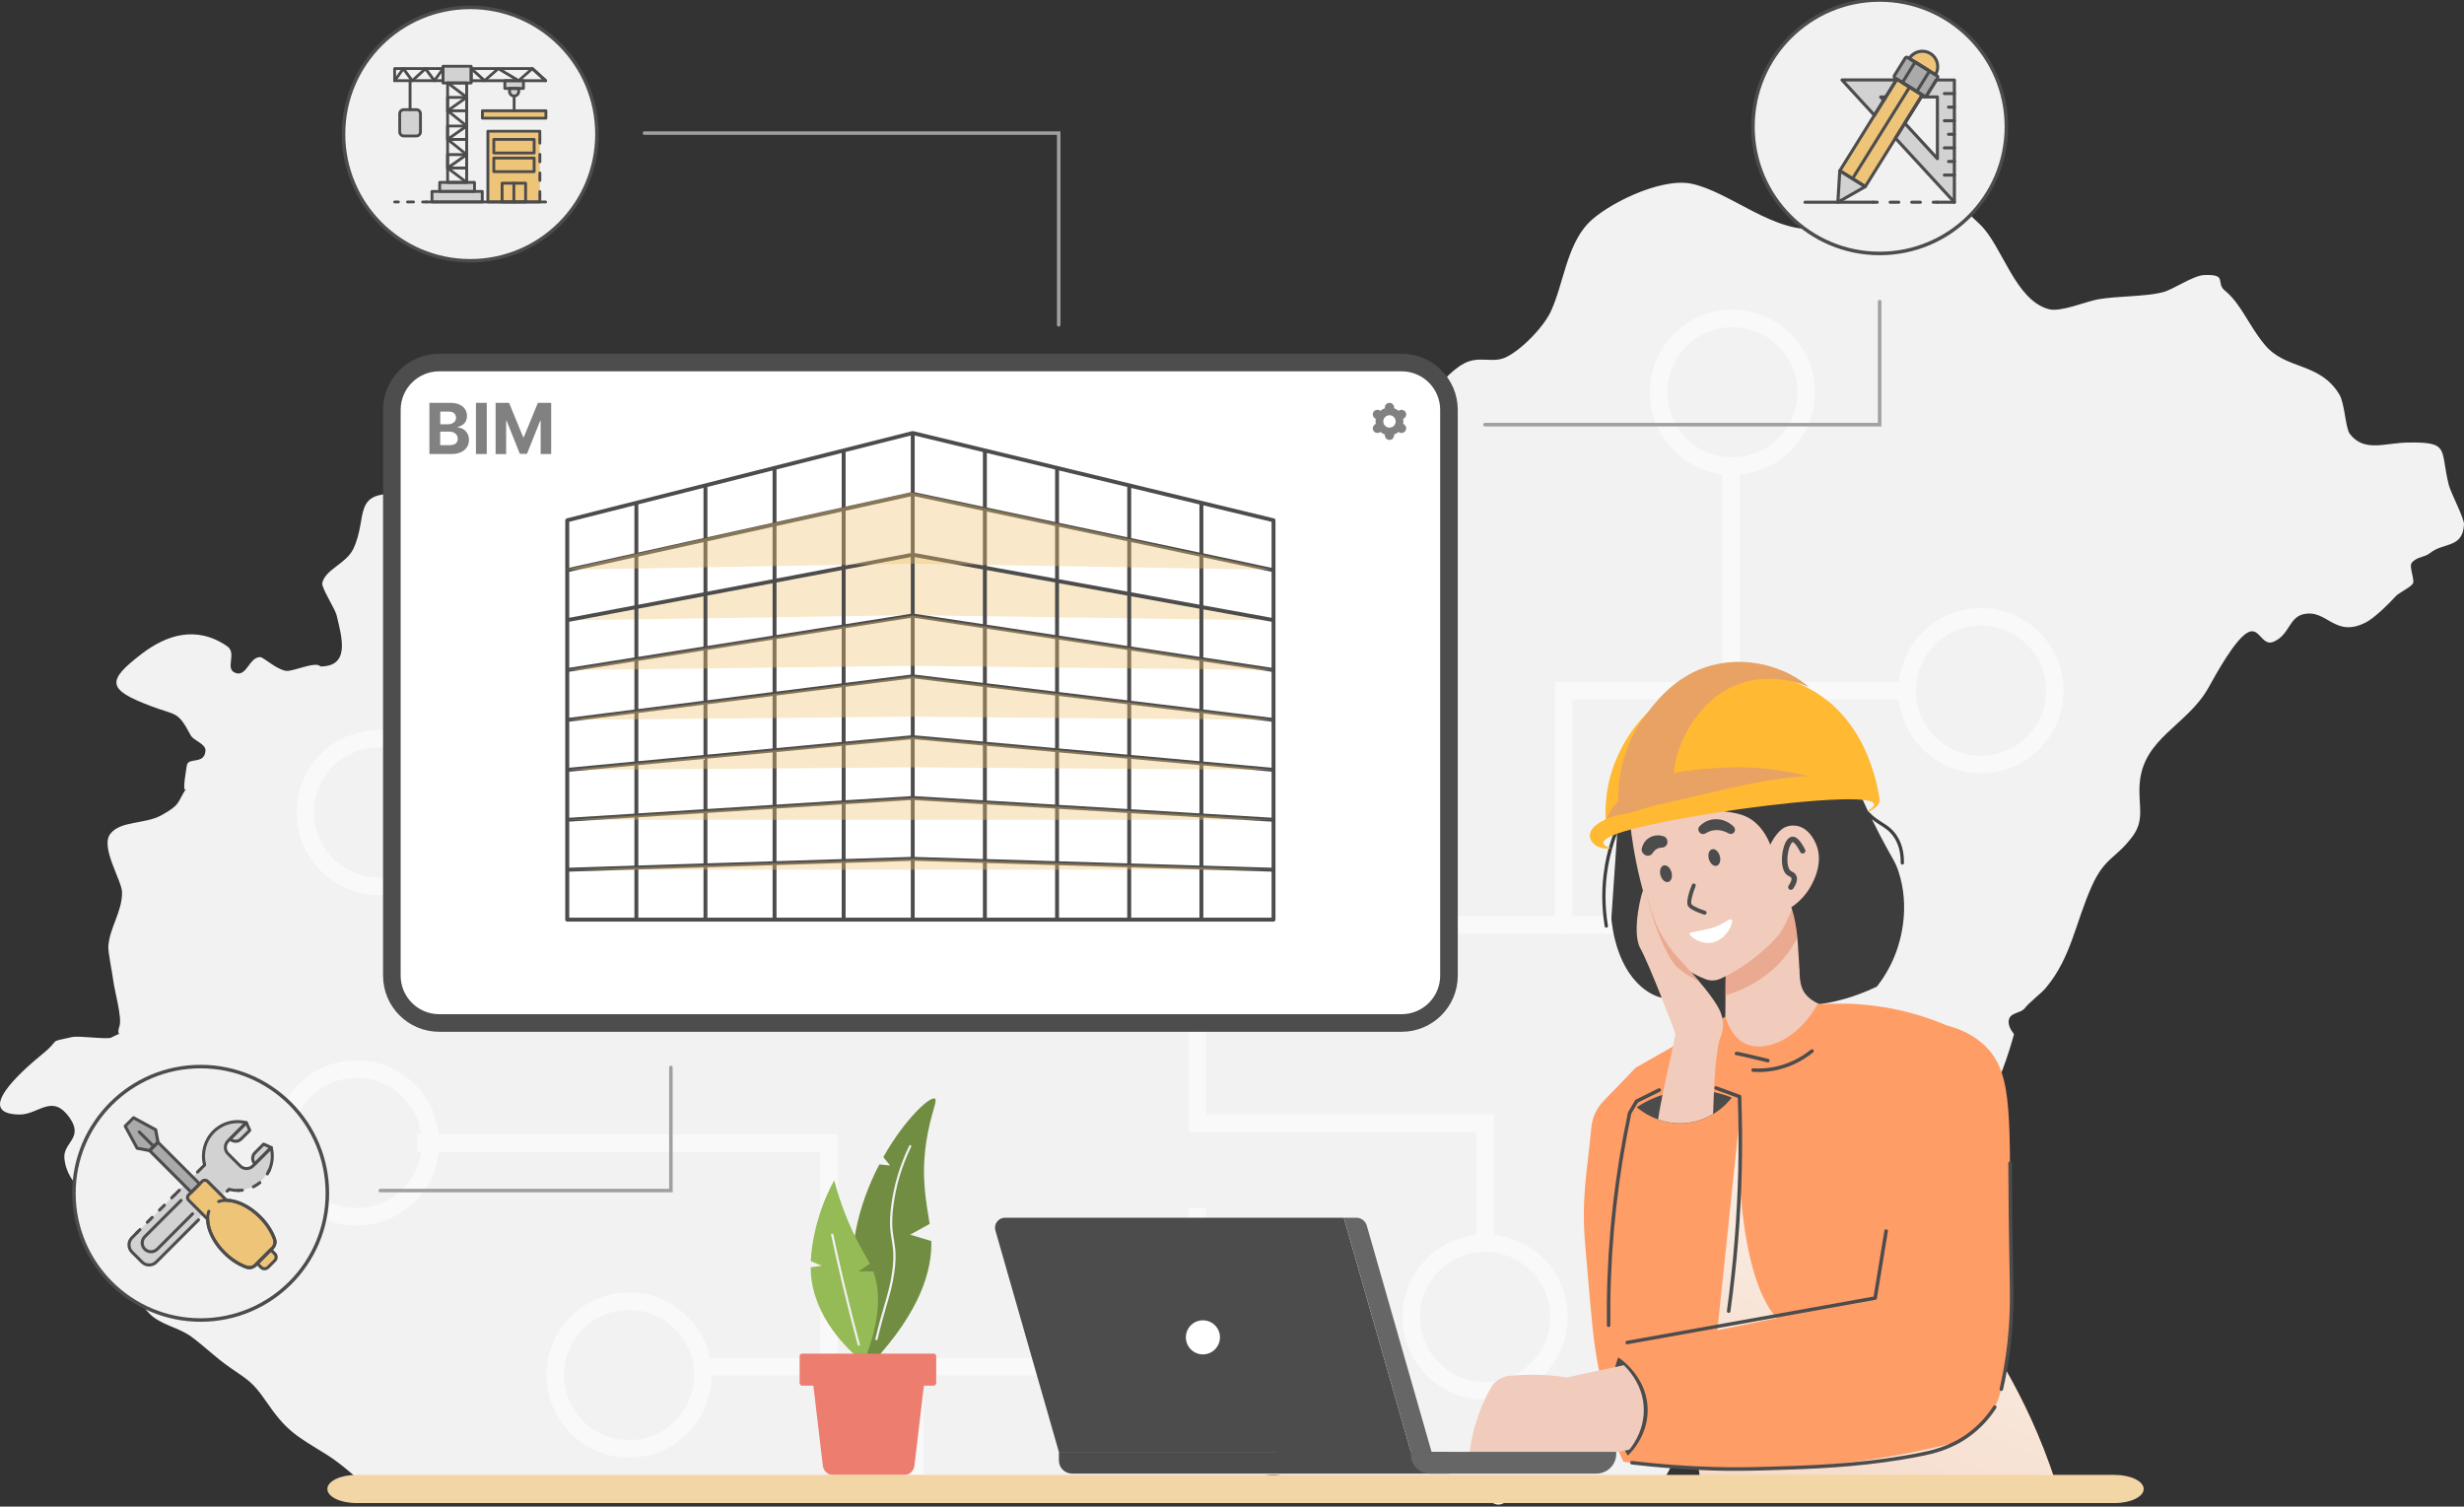 <?xml version="1.0" encoding="UTF-8"?> <svg xmlns="http://www.w3.org/2000/svg" width="700" height="428" viewBox="0 0 700 428" fill="none"><rect x="0" y="0" width="700" height="428" fill="#333333" stroke="none"/><path d="M699.999 148.961C699.654 155.864 694.154 154.016 690.335 157.122C688.765 158.403 686.549 158.124 685.157 159.883C684.256 161.03 686.237 165.016 685.391 165.918C684.044 167.377 681.572 168.29 680.459 169.537C678.8 171.396 674.636 175.527 672.12 176.818C663.101 181.428 661.119 172.777 654.205 174.536C650.253 175.56 650.375 180.392 645.899 182.318C642.67 183.699 641.947 178.299 638.929 179.513C635.222 180.993 629.365 191.871 627.428 195.323C621.304 206.278 608.723 209.574 607.844 222.857C607.443 228.914 609.391 232.877 605.784 237.676C600.941 244.1 597.912 243.51 594.182 251.916C589.606 262.193 588.382 272.069 581.222 280.62C579.653 282.479 576.958 284.272 575.088 286.554C574.119 287.734 571.38 287.701 570.801 289.371C570.022 291.564 572.204 293.657 572.148 293.836C570.534 299.803 567.717 308.165 564.633 312.552C560.357 318.675 555.815 320.368 555.202 328.529C554.813 333.773 555.548 337.18 552.664 341.956C553.065 341.322 545.828 345.786 545.705 345.786C544.848 346.499 545.115 349.294 544.057 350.463C542.376 352.3 539.348 351.498 537.655 353.046C533.213 357.154 528.581 363.422 529.349 370.292C529.817 374.556 536.275 377.897 533.747 382.818C531.799 386.626 526.711 383.686 524.25 386.214C520.264 390.3 521.823 400.142 518.16 404.473C513.628 409.862 503.441 410.018 496.571 408.114C491.739 406.778 487.564 401.333 482.064 403.393C474.604 406.166 479.136 407.613 476.775 412.434C473.346 419.459 470.919 426.24 461.689 424.158C459.406 423.635 457.502 419.782 455.053 419.671C453.093 419.593 450.176 421.931 449.675 421.898C448.762 421.842 444.71 423.445 443.596 423.624C440.056 424.202 437.049 421.653 433.019 422.299C430.358 422.722 428.988 427.131 425.871 427.431C423.856 427.632 421.729 424.871 420.259 424.804C418.422 424.726 412.978 424.926 410.629 424.425C405.819 423.401 400.92 419.125 395.932 419.214C389.964 419.326 386.301 426.83 380.712 426.719C370.179 426.507 366.917 413.815 354.402 421.207C352.944 422.054 350.673 421.541 349.08 422.944C349.036 422.989 348.991 423.033 348.958 423.089H106.049V424.626C102.999 421.085 97.064 415.897 92.878 413.291C83.904 407.747 81.388 406.589 75.487 397.96C71.868 392.694 70.488 392.048 65.5 388.607C61.258 385.69 58.586 382.896 54.466 379.812C50.792 377.05 45.614 376.438 42.453 373.165C38.611 369.19 35.917 363.3 31.842 358.802C31.764 358.702 27.255 353.057 27.21 353.057C26.965 352.166 24.794 350.863 24.36 349.75C23.725 348.136 29.37 347.189 29.225 346.588C27.5 340.086 19.116 337.636 18.292 329.063C17.858 324.643 23.792 323.363 19.873 317.684C14.818 310.381 11.033 316.705 5.488 316.627C-7.617 316.426 6.111 304.29 12.113 299.391C17.568 294.938 13.237 296.207 20.419 294.626C22.534 294.158 30.483 295.372 31.597 294.771C35.739 292.544 32.721 295.205 33.957 291.453C34.714 289.104 32.521 281.366 32.209 278.76C31.953 276.634 30.662 270.421 30.773 268.84C31.174 263.44 34.648 259.176 34.681 253.575C34.692 250.224 28.401 240.682 31.341 236.886C34.28 233.1 41.183 234.191 45.826 231.619C51.404 228.502 50.157 228.268 52.952 223.903C51.449 226.253 53.163 217.112 53.119 217.257C53.731 215.119 58.007 217.234 58.374 213.326C58.563 211.311 55.023 210.431 54.21 208.939C50.402 201.869 50.335 203.406 42.92 200.611C30.305 195.868 30.261 193.419 40.215 185.781C47.062 180.526 55.635 177.475 64.52 183.576C67.47 185.614 63.696 190.045 66.925 191.181C70.142 192.305 70.744 186.727 73.906 186.672C74.874 186.672 78.46 190.157 81.232 190.58C83.18 190.88 89.649 187.752 91.019 189.299V189.333C99.469 189.333 97.209 181.283 95.617 174.747C95.183 172.955 91.263 166.942 91.553 165.629C92.421 161.743 98.356 160.14 100.36 155.953C104.702 146.846 99.681 139.23 114.099 140.444C126.113 141.457 131.134 150.576 139.251 158.213C152.678 170.839 162.309 184.256 183.686 182.385C197.826 181.138 205.62 179.947 219.882 181.65C225.706 182.352 230.493 182.753 236.35 181.784C242.206 180.815 254.498 181.673 259.898 179.624C263.026 178.444 270.575 173.389 272.457 171.129C277.445 165.15 275.296 170.36 275.062 164.894C275.062 165.417 271.188 161.253 270.909 160.34C270.33 158.358 272.691 153.348 272.958 151.834C273.203 150.498 271.232 149.273 271.7 147.714C272.657 144.619 275.006 145.187 276.287 143.004C281.241 134.621 285.996 132.895 297.04 131.314C308.096 129.733 318.685 131.08 329.607 129.287C342.255 127.228 342.188 129.822 348.368 119.156C353.757 109.848 356.874 104.86 366.349 106.797C367.095 106.964 377.383 110.538 377.806 110.961C379.532 112.731 378.908 118.911 378.574 118.911C381.669 121.449 383.106 118.109 386.591 118.911C387.325 119.078 388.149 121.449 387.938 121.483C388.005 121.483 392.614 120.759 393.204 120.692C403.881 119.69 407.689 107.766 415.839 103.301C420.015 101.007 423.711 103.145 427.352 101.687C431.616 99.972 438.419 93.158 440.612 88.404C444.142 80.733 445.066 70.011 451.034 63.597C456.099 58.164 471.642 50.404 480.449 52.174C491.539 54.423 504.343 66.793 516.924 64.889C524.807 63.698 533.458 55.047 541.764 54.033C550.938 52.92 556.204 57.674 562.54 63.798C568.875 69.91 572.438 85.275 582.057 87.836C585.409 88.738 592.635 85.643 595.863 85.064C601.553 84.039 609.313 84.34 614.513 82.993C617.441 82.236 623.019 78.272 626.203 78.138C632.973 77.86 629.343 80.321 632.06 82.547C636.747 86.366 638.829 92.512 643.494 98.057C649.44 105.138 658.948 102.822 664.56 112.008C666.185 114.669 666.252 121.527 667.577 123.275C671.641 128.586 677.575 125.791 684.144 125.714C696.091 125.547 693.152 127.562 695.657 137.694C696.224 139.976 700.077 147.224 699.999 148.961Z" fill="#F2F2F2"></path><g opacity="0.5"><path d="M167.502 132.438V283.27H294.407" stroke="white" stroke-width="5" stroke-miterlimit="10" stroke-linecap="square"></path><path d="M125.605 230.428H167.502" stroke="white" stroke-width="5" stroke-miterlimit="10" stroke-linecap="square"></path><path d="M120.952 324.699H235.464V388.24H200.548H259.903V423.089" stroke="white" stroke-width="5" stroke-miterlimit="10" stroke-linecap="square"></path><path d="M259.903 388.24H340.201V345.642" stroke="white" stroke-width="5" stroke-miterlimit="10" stroke-linecap="square"></path><path d="M421.901 351.231V319.11H340.201V276.968" stroke="white" stroke-width="5" stroke-miterlimit="10" stroke-linecap="square"></path><path d="M410.734 262.783H497.311V294.671" stroke="white" stroke-width="5" stroke-miterlimit="10" stroke-linecap="square"></path><path d="M444.247 262.783V196.213H541.802" stroke="white" stroke-width="5" stroke-miterlimit="10" stroke-linecap="square"></path><path d="M491.733 132.438V196.214" stroke="white" stroke-width="5" stroke-miterlimit="10" stroke-linecap="square"></path><path d="M107.714 251.783C119.298 251.783 128.69 242.391 128.69 230.806C128.69 219.221 119.298 209.83 107.714 209.83C96.129 209.83 86.737 219.221 86.737 230.806C86.737 242.391 96.129 251.783 107.714 251.783Z" stroke="white" stroke-width="5" stroke-miterlimit="10" stroke-linecap="square"></path><path d="M101.322 345.675C112.907 345.675 122.299 336.284 122.299 324.699C122.299 313.114 112.907 303.723 101.322 303.723C89.738 303.723 80.346 313.114 80.346 324.699C80.346 336.284 89.738 345.675 101.322 345.675Z" stroke="white" stroke-width="5" stroke-miterlimit="10" stroke-linecap="square"></path><path d="M226.078 245.403C237.663 245.403 247.054 236.012 247.054 224.427C247.054 212.842 237.663 203.451 226.078 203.451C214.493 203.451 205.102 212.842 205.102 224.427C205.102 236.012 214.493 245.403 226.078 245.403Z" stroke="white" stroke-width="5" stroke-miterlimit="10" stroke-linecap="square"></path><path d="M178.714 411.599C190.299 411.599 199.69 402.208 199.69 390.623C199.69 379.038 190.299 369.646 178.714 369.646C167.129 369.646 157.738 379.038 157.738 390.623C157.738 402.208 167.129 411.599 178.714 411.599Z" stroke="white" stroke-width="5" stroke-miterlimit="10" stroke-linecap="square"></path><path d="M357.224 167.644C368.809 167.644 378.201 158.253 378.201 146.668C378.201 135.083 368.809 125.691 357.224 125.691C345.639 125.691 336.248 135.083 336.248 146.668C336.248 158.253 345.639 167.644 357.224 167.644Z" stroke="white" stroke-width="5" stroke-miterlimit="10" stroke-linecap="square"></path><path d="M421.901 395.099C433.486 395.099 442.877 385.707 442.877 374.122C442.877 362.537 433.486 353.146 421.901 353.146C410.316 353.146 400.925 362.537 400.925 374.122C400.925 385.707 410.316 395.099 421.901 395.099Z" stroke="white" stroke-width="5" stroke-miterlimit="10" stroke-linecap="square"></path><path d="M497.311 336.623C508.896 336.623 518.288 327.232 518.288 315.647C518.288 304.062 508.896 294.67 497.311 294.67C485.726 294.67 476.335 304.062 476.335 315.647C476.335 327.232 485.726 336.623 497.311 336.623Z" stroke="white" stroke-width="5" stroke-miterlimit="10" stroke-linecap="square"></path><path d="M562.779 217.19C574.363 217.19 583.755 207.798 583.755 196.214C583.755 184.629 574.363 175.237 562.779 175.237C551.194 175.237 541.802 184.629 541.802 196.214C541.802 207.798 551.194 217.19 562.779 217.19Z" stroke="white" stroke-width="5" stroke-miterlimit="10" stroke-linecap="square"></path><path d="M492.145 132.438C503.73 132.438 513.121 123.047 513.121 111.462C513.121 99.877 503.73 90.486 492.145 90.486C480.56 90.486 471.168 99.877 471.168 111.462C471.168 123.047 480.56 132.438 492.145 132.438Z" stroke="white" stroke-width="5" stroke-miterlimit="10" stroke-linecap="square"></path><path d="M226.078 245.403V283.269" stroke="white" stroke-width="5" stroke-miterlimit="10" stroke-linecap="square"></path><path d="M357.224 167.644V200.868" stroke="white" stroke-width="5" stroke-miterlimit="10" stroke-linecap="square"></path></g><path d="M247.245 387.015C247.357 387.271 247.68 387.327 247.869 387.126C261.619 372.274 264.781 360.806 264.581 352.567L258.58 350.752L264.113 347.69C263.234 341.856 261.575 334.764 263.156 324.32C264.358 316.393 266.496 312.607 265.572 312.106C264.214 311.382 257.021 317.929 250.942 328.718L252.868 331.101L249.817 330.789C246.956 336.244 244.462 342.646 243.115 349.65C239.819 366.718 244.618 380.736 247.257 387.026L247.245 387.015Z" fill="#718D42"></path><path d="M248.993 380.747C248.793 380.747 248.637 380.557 248.682 380.357C249.65 376.226 250.508 373.265 251.253 370.726C252.2 367.475 252.957 364.914 253.436 361.463C254.082 356.842 253.714 354.626 253.336 352.277C252.946 349.928 252.545 347.49 253.18 342.546C253.926 336.712 255.64 330.978 258.29 325.489C258.368 325.333 258.557 325.266 258.713 325.344C258.869 325.422 258.936 325.611 258.858 325.767C256.242 331.189 254.538 336.857 253.803 342.624C253.18 347.478 253.581 349.861 253.959 352.166C254.36 354.571 254.727 356.831 254.07 361.552C253.58 365.059 252.823 367.642 251.866 370.915C251.131 373.443 250.263 376.393 249.305 380.513C249.272 380.657 249.138 380.758 248.993 380.758V380.747Z" fill="#F1F1F1"></path><path d="M230.311 360.026C230.311 360.583 230.333 361.129 230.366 361.685C231.212 374.512 241.166 383.619 244.762 386.581C245.052 386.826 245.508 386.703 245.642 386.347C250.452 374.111 249.984 366.295 248.103 361.184H243.905L247.145 359.013C246.076 356.931 244.573 354.805 242.424 350.24C239.574 344.216 237.948 338.939 236.991 335.309C235.666 337.725 234.018 341.166 232.693 345.485C232.281 346.833 230.589 352.377 230.333 358.267L233.45 359.581L230.311 360.026Z" fill="#94BB55"></path><path d="M236.356 350.44C236.523 350.407 236.701 350.518 236.735 350.685C237.726 355.328 238.783 360.026 239.886 364.647C241.255 370.403 242.736 376.182 244.284 381.916C244.339 382.116 244.183 382.316 243.983 382.316C243.838 382.316 243.716 382.216 243.671 382.083C242.124 376.337 240.643 370.548 239.273 364.792C238.171 360.171 237.113 355.473 236.111 350.819C236.078 350.652 236.189 350.473 236.356 350.44Z" fill="#F1F1F1"></path><path d="M455.873 246.182C456.585 241.885 457.855 237.732 459.614 233.768C459.847 230.239 460.115 226.375 460.404 222.167C482.449 221.855 504.506 221.532 526.551 221.22C527.531 223.558 528.878 226.665 530.615 230.328C531.416 231.196 532.262 231.976 533.187 232.632C533.665 232.966 534.144 233.267 534.612 233.568C535.981 234.425 537.395 235.316 538.642 237.064C540.179 239.224 540.947 241.952 540.902 245.158C540.902 245.414 540.691 245.626 540.435 245.626C540.179 245.626 539.967 245.414 539.967 245.147C540.012 242.141 539.31 239.613 537.885 237.609C536.749 236.006 535.469 235.216 534.122 234.358C533.632 234.046 533.142 233.746 532.652 233.39C532.351 233.178 532.062 232.933 531.773 232.699C532.485 234.158 533.253 235.694 534.088 237.286C537.74 244.301 538.342 244.523 539.355 247.596C542.784 258.04 539.756 267.515 538.698 270.41C537.106 274.774 534.935 278.07 533.22 280.274C526.194 283.637 520.338 284.862 516.33 285.352C509.471 286.209 496.868 286.331 491.702 288.747C491.457 288.859 490.744 289.204 489.742 289.382C486.324 289.972 483.351 287.901 482.249 287.189C476.148 283.192 472.551 284.75 467.864 281.544C459.402 275.754 458.077 263.852 457.765 260.979C457.765 260.979 458.322 252.896 459.424 236.741C458.244 239.847 457.365 243.054 456.808 246.349C455.884 251.872 455.884 257.472 456.808 263.006C456.852 263.262 456.674 263.507 456.418 263.54C456.396 263.54 456.363 263.54 456.34 263.54C456.118 263.54 455.917 263.373 455.884 263.151C454.949 257.517 454.949 251.816 455.884 246.194L455.873 246.182Z" fill="#3D3D3D"></path><path d="M478.296 297.799C479.009 300.494 481.793 309.624 490.332 314.311C501.878 320.635 516.753 314.901 524.38 305.771C530.247 298.757 531.038 290.696 531.171 287.3C528.967 287.389 515.361 287.79 512.155 281.176C510.774 278.315 511.13 273.127 511.832 262.716V262.672C511.832 262.561 511.854 262.438 511.854 262.349C511.854 262.26 511.854 262.149 511.876 262.026C511.91 261.714 511.932 261.436 511.932 261.191C511.954 260.913 511.977 260.612 511.988 260.334C511.988 260.2 512.01 260.067 512.021 259.933C512.088 259.098 512.132 258.385 512.188 257.829L511.832 257.996L490.321 267.638C490.277 272.681 490.243 277.736 490.199 282.791C490.176 284.906 490.154 287.022 490.143 289.137C490.143 290.406 489.531 291.609 488.506 292.355C487.849 292.822 487.159 293.279 486.446 293.747C483.507 295.617 480.701 296.909 478.274 297.799H478.296Z" fill="#F1CBBB"></path><path d="M490.21 282.78C493.861 281.677 496.656 280.252 498.582 279.105C509.928 272.336 511.82 262.906 511.832 262.716V262.672C511.832 262.616 511.832 262.505 511.854 262.349C511.854 262.26 511.854 262.149 511.876 262.026C511.909 261.714 511.932 261.436 511.932 261.191C511.965 260.824 511.987 260.545 511.987 260.334C512.01 260.122 512.021 259.989 512.021 259.933C512.054 259.476 512.021 258.853 511.832 257.996C511.742 257.595 511.609 257.138 511.442 256.637C504.405 260.311 497.357 263.974 490.332 267.638C490.287 272.681 490.254 277.736 490.21 282.791V282.78Z" fill="#EAA991"></path><path d="M516.464 221.888L462.275 218.158C462.275 220.407 462.364 222.957 462.464 225.963C462.62 230.372 463.043 233.645 463.477 236.919C464.925 247.685 467.374 255.089 467.374 255.089C468.499 258.686 469.367 261.469 470.369 263.919C471.137 265.811 472.384 268.394 474.144 270.71C475.391 272.358 478.452 275.843 484.554 278.181C485.901 278.693 487.415 278.649 488.729 278.048C497.803 273.906 504.639 266.791 505.987 264.665C506.432 263.963 507.812 261.725 510.184 255.59C512.099 250.614 514.437 243.677 516.319 234.982C516.664 233.133 516.942 230.884 516.464 221.888Z" fill="#F1CBBB"></path><path d="M482.883 236.551C483.318 237.008 484.019 237.075 484.554 236.73C485.032 236.429 485.622 236.151 486.346 235.972C488.295 235.505 490.009 236.151 491.111 236.763C491.768 237.13 492.592 236.83 492.826 236.128V236.084C492.993 235.65 492.859 235.16 492.525 234.837C490.833 233.167 488.484 232.398 486.257 232.844C484.698 233.156 483.574 233.979 482.872 234.681C482.36 235.182 482.36 235.995 482.85 236.507L482.883 236.54V236.551Z" fill="#4C4C4C"></path><path d="M473.698 239.246C473.698 240.114 472.975 240.782 472.106 240.793C471.683 240.793 471.204 240.894 470.725 241.15C470.236 241.417 469.824 241.818 469.545 242.285C469.055 243.109 467.987 243.377 467.218 242.798L467.007 242.642C466.506 242.263 466.272 241.629 466.417 241.016C466.628 240.148 467.129 238.945 468.354 238.121C469.623 237.253 471.26 237.086 472.73 237.62C473.331 237.843 473.698 238.444 473.698 239.079V239.246Z" fill="#4C4C4C"></path><path d="M471.739 248.654C472.106 249.946 473.097 250.792 473.954 250.547C474.812 250.302 475.212 249.055 474.845 247.764C474.478 246.472 473.487 245.626 472.629 245.871C471.772 246.116 471.371 247.363 471.739 248.654Z" fill="#4C4C4C"></path><path d="M485.478 244.056C485.845 245.347 486.836 246.193 487.694 245.948C488.551 245.703 488.952 244.456 488.584 243.165C488.217 241.873 487.226 241.027 486.369 241.272C485.511 241.517 485.111 242.764 485.478 244.056Z" fill="#4C4C4C"></path><path d="M465.158 209.429C466.606 207.67 468.265 206.334 469.979 205.209C470.135 203.962 470.58 202.248 471.794 200.622C474.077 197.56 477.472 196.926 478.463 196.803C478.719 196.759 478.953 196.948 478.987 197.215C479.02 197.471 478.831 197.705 478.575 197.739C477.684 197.85 474.6 198.429 472.551 201.19C471.694 202.348 471.26 203.539 471.048 204.553C472.774 203.539 474.533 202.704 476.225 201.914C480.312 200.01 488.45 196.213 498.282 197.56C512.745 199.542 524.29 211.734 527.386 223.97C528.143 226.976 528.121 230.628 528.054 237.921C527.965 248.877 527.887 256.303 524.324 264.141C522.687 267.749 519.202 273.872 511.642 279.651C511.219 275.364 510.974 271.968 510.841 269.708C510.841 269.708 510.696 263.206 509.093 258.318C508.703 257.116 508.436 256.492 508.28 256.247C507.055 254.265 505.118 253.887 503.927 250.513C502.802 247.318 504.55 246.327 503.392 241.573C502.568 238.155 500.631 235.638 499.406 234.369C494.786 229.593 489.408 231.463 482.093 228.724C478.641 227.422 473.809 224.738 468.966 218.47C467.608 220.496 466.071 223.235 464.858 226.676C463.154 231.519 462.776 235.817 462.764 238.789C461.996 236.629 456.385 220.073 465.158 209.451V209.429Z" fill="#3D3D3D"></path><path d="M504.372 231.219C504.45 231.219 504.528 231.196 504.606 231.152C504.828 231.018 504.906 230.74 504.784 230.506C502.813 227.077 500.297 224.672 497.313 223.38C494.463 222.145 491.835 222.189 489.519 222.234C487.059 222.278 484.932 222.323 483.095 220.853C481.28 219.406 480.256 216.856 480.044 213.249C480.033 212.992 479.811 212.792 479.543 212.803C479.287 212.814 479.087 213.037 479.098 213.293C479.321 217.168 480.468 219.962 482.494 221.577C484.598 223.247 486.981 223.213 489.519 223.158C491.858 223.113 494.262 223.069 496.923 224.227C499.718 225.44 502.078 227.711 503.949 230.963C504.038 231.118 504.194 231.196 504.361 231.196L504.372 231.219Z" fill="#3D3D3D"></path><path d="M524.213 235.004C524.213 235.004 524.324 235.004 524.38 234.971C524.625 234.882 524.747 234.603 524.658 234.37C521.14 225.05 516.486 219.45 510.819 217.713C509.048 217.168 507.378 217.067 505.764 216.956C503.314 216.8 501.01 216.644 498.282 215.108C495.209 213.382 492.748 210.498 490.978 206.557C490.878 206.323 490.588 206.212 490.354 206.323C490.121 206.435 490.009 206.702 490.121 206.947C491.98 211.077 494.563 214.095 497.814 215.921C500.72 217.557 503.247 217.724 505.697 217.88C507.334 217.992 508.87 218.092 510.54 218.593C515.918 220.229 520.371 225.641 523.778 234.681C523.845 234.871 524.023 234.982 524.213 234.982V235.004Z" fill="#3D3D3D"></path><path d="M524.213 271.434C524.435 271.434 524.625 271.278 524.669 271.055C525.204 268.35 525.571 265.577 525.771 262.827C526.128 257.94 525.938 252.974 525.226 248.097C525.193 247.841 524.948 247.663 524.691 247.696C524.435 247.73 524.257 247.975 524.291 248.231C524.992 253.041 525.181 257.928 524.836 262.761C524.647 265.466 524.28 268.194 523.756 270.866C523.701 271.122 523.868 271.367 524.124 271.412C524.157 271.412 524.19 271.412 524.213 271.412V271.434Z" fill="#3D3D3D"></path><path d="M470.547 276.968C470.692 276.968 470.826 276.901 470.915 276.79C471.071 276.589 471.037 276.289 470.826 276.133C469.122 274.83 466.049 271.924 464.635 267.159C463.41 263.039 463.956 259.454 464.635 257.161C464.713 256.916 464.568 256.648 464.323 256.582C464.078 256.504 463.811 256.648 463.744 256.905C463.032 259.321 462.453 263.106 463.744 267.437C465.236 272.459 468.465 275.509 470.258 276.89C470.347 276.957 470.447 276.99 470.547 276.99V276.968Z" fill="#3D3D3D"></path><path d="M480 265.132C480.067 264.887 480.49 264.876 481.781 264.642C481.781 264.642 483.14 264.409 485.756 263.774C489.453 262.883 491.345 260.668 491.969 261.258C492.058 261.347 492.203 261.569 491.991 262.36C491.39 264.642 488.918 267.793 485.433 267.882C482.494 267.96 479.811 265.823 480 265.132Z" fill="white"></path><path d="M484.153 259.822C484.153 259.822 484.108 259.822 484.097 259.81C483.741 259.699 480.557 258.686 479.666 257.561C478.753 256.415 480.056 252.818 480.668 251.326C480.779 251.048 481.102 250.903 481.392 251.026C481.67 251.137 481.815 251.46 481.692 251.749C480.757 254.076 480.212 256.47 480.534 256.882C481.047 257.528 483.195 258.374 484.431 258.753C484.721 258.842 484.888 259.154 484.799 259.443C484.71 259.71 484.442 259.877 484.164 259.822H484.153Z" fill="#4C4C4C"></path><path d="M501.912 242.753C502.647 239.947 503.882 238.11 504.706 237.086C505.909 235.594 506.777 235.16 507.156 234.993C508.926 234.213 510.607 234.614 510.997 234.737C514.092 235.65 515.484 238.812 515.885 239.714C518.434 245.47 514.549 251.66 513.792 252.818C512.044 255.49 509.895 257.116 508.492 258.007C507.267 257.16 505.33 255.579 503.838 252.996C501.288 248.598 501.7 244.256 501.912 242.764V242.753Z" fill="#F1CBBB"></path><path d="M509.048 252.763C509.193 252.707 509.327 252.607 509.416 252.473C510.485 250.914 510.763 249.667 510.273 248.688C509.961 248.053 509.427 247.786 509.048 247.597C508.937 247.541 508.815 247.485 508.714 247.407C507.801 246.773 507.512 244.145 508.08 241.673C508.492 239.881 509.115 239.257 509.282 239.235C509.282 239.235 509.972 239.213 511.442 242.063C511.643 242.442 512.11 242.586 512.478 242.397C512.856 242.197 513.012 241.74 512.812 241.362C511.42 238.656 510.251 237.52 509.048 237.71C507.568 237.932 506.866 240.07 506.566 241.328C505.942 244.023 506.064 247.463 507.824 248.677C507.991 248.788 508.169 248.888 508.358 248.977C508.681 249.133 508.815 249.211 508.892 249.367C509.093 249.779 508.826 250.592 508.135 251.594C507.89 251.95 507.991 252.429 508.336 252.674C508.547 252.818 508.815 252.841 509.037 252.763H509.048Z" fill="#4C4C4C"></path><path d="M464.702 303.311C464.702 303.311 464.702 303.355 464.702 303.377C464.847 305.27 465.136 308.276 465.693 311.906C465.693 311.962 465.704 312.029 465.715 312.084C465.76 312.374 465.804 312.674 465.849 312.953C465.904 313.264 465.949 313.576 466.004 313.877C466.094 314.456 466.194 315.024 466.294 315.58C468.721 328.93 472.317 335.287 475.936 349.049C479.321 361.897 480.356 372.174 480.634 375.325C480.701 376.093 480.757 376.839 480.813 377.552C480.835 377.897 480.857 378.231 480.879 378.565C480.89 378.821 480.902 379.077 480.924 379.333C481.414 388.485 480.601 393.117 481.091 403.004C481.124 403.527 481.158 404.073 481.191 404.64C481.247 405.475 481.314 406.355 481.392 407.268C481.614 410.074 481.959 413.191 482.472 416.598C482.494 416.765 482.527 416.921 482.549 417.088C482.572 417.255 482.605 417.433 482.627 417.611C483.05 420.272 483.574 423.1 484.22 426.084H585.538C585.082 424.537 584.581 422.933 584.035 421.274C579.637 407.78 574.627 397.715 570.084 389.61C569.973 389.398 569.862 389.198 569.739 388.997C569.594 388.73 569.45 388.463 569.305 388.207C567.089 384.31 565.007 380.858 563.192 377.696C562.357 376.227 561.567 374.813 560.854 373.443C552.593 357.666 545.812 332.437 554.597 291.976C554.174 291.787 553.729 291.587 553.272 291.397C553.261 291.386 553.25 291.386 553.239 291.386C547.716 289.026 540.223 286.565 531.138 285.574C525.838 284.984 521.062 285.018 516.975 285.307C516.753 285.329 516.53 285.341 516.307 285.363H516.285C510.83 295.261 501.533 299.147 495.877 296.508C492.648 295.016 491.045 291.598 490.299 289.26C490.243 289.104 490.198 288.959 490.154 288.814C489.864 288.981 489.575 289.148 489.285 289.304C489.185 289.36 489.096 289.416 488.996 289.471C484.409 292.088 479.833 294.693 475.257 297.298C471.727 299.302 468.209 301.307 464.691 303.311H464.702Z" fill="#FF9D66"></path><path d="M464.691 303.311L455.517 312.83C453.535 314.879 452.332 317.551 452.076 320.39C451.03 332.125 449.103 340.108 450.384 354.204C452.655 379.222 452.689 388.941 458.589 402.992C460.649 407.891 462.709 411.621 466.328 412.612C475.357 415.073 486.168 398.261 486.736 397.37C488.25 390.244 489.609 382.762 490.744 374.957C494.118 351.765 494.853 330.399 494.185 311.527C491.757 310.292 486.012 307.786 478.53 308.477C473.231 308.967 469.245 310.859 466.996 312.151C466.227 309.2 465.459 306.261 464.691 303.311Z" fill="#FF9D66"></path><path style="mix-blend-mode:multiply" d="M481.403 407.268C481.625 410.073 481.971 413.191 482.483 416.598C482.505 416.765 482.538 416.921 482.561 417.088C482.583 417.255 482.616 417.433 482.639 417.611C483.062 420.272 483.585 423.1 484.231 426.084H585.549C585.093 424.536 584.592 422.933 584.046 421.274C579.648 407.78 574.638 397.715 570.095 389.609C569.984 389.398 569.873 389.197 569.75 388.997C569.606 388.73 569.461 388.463 569.316 388.206C567.1 384.31 565.018 380.858 563.204 377.696C547.026 379.834 520.783 385.3 507.701 377.006C506.643 376.338 505.664 375.48 504.751 374.467C504.706 374.412 504.65 374.356 504.617 374.3C504.361 374.022 504.116 373.721 503.871 373.421C498.026 365.872 495.565 351.62 494.552 339.841C494.418 338.327 494.307 336.846 494.229 335.432C494.04 332.392 493.94 329.631 493.884 327.348C493.806 323.307 493.884 320.746 493.884 320.746L488.061 376.249L487.949 377.295L487.883 377.908L485.678 398.951L484.799 407.29L481.403 407.268Z" fill="url(#paint0_linear_6884_598)"></path><path d="M464.958 314.544C465.459 314.979 467.664 316.805 471.048 318.029C473.464 318.898 476.471 319.443 479.9 318.954C482.605 318.553 484.866 317.606 486.669 316.515C489.698 314.7 491.468 312.496 491.991 311.817C490.755 311.316 489.03 310.714 486.892 310.269C484.821 309.846 482.372 309.579 479.644 309.701C476.883 309.835 474.422 310.358 472.318 311.037C468.888 312.128 466.372 313.62 464.958 314.556V314.544Z" fill="#4C4C4C"></path><path d="M457.187 403.226C458.089 408.281 459.736 412.345 461.228 415.262C483.964 418.124 509.872 418.524 537.685 413.614C539.845 413.236 542.027 412.813 544.209 412.378C548.039 411.599 551.803 410.731 555.466 409.806C555.466 409.806 559.841 407.836 563.516 404.407C567.947 400.287 569.94 391.09 570.797 380.279C571.666 369.223 571.343 356.486 571.187 345.764C570.775 315.135 571.866 303.544 562.736 296.051C559.34 293.257 555.711 292.01 553.25 291.386C551.469 294.459 549.097 298.902 546.781 304.491C542.94 313.743 541.259 321.27 539.277 331.235C537.251 341.444 534.935 354.092 532.708 368.756C507.846 373.833 482.984 378.921 458.122 383.998C457.02 387.973 455.695 394.898 457.187 403.237V403.226Z" fill="#FF9D66"></path><path d="M458.066 401.556C458.756 406.177 460.36 409.817 461.729 412.278C461.974 412.734 462.219 413.146 462.442 413.514C462.698 413.28 463.299 412.701 464.023 411.799C465.748 409.639 468.176 405.664 468.086 400.32C467.975 394.397 464.835 390.199 462.43 387.839C461.072 386.492 459.948 385.746 459.714 385.601C459.424 386.392 459.09 387.405 458.767 388.607C457.943 391.78 457.275 396.279 458.077 401.545L458.066 401.556Z" fill="#4C4C4C"></path><path d="M417.494 412.223C417.294 413.67 418.429 414.962 419.888 414.928C420.333 414.928 420.812 414.872 421.302 414.761C422.994 414.394 423.061 413.748 424.275 413.67C426.546 413.503 427.103 415.708 429.986 416.019C431.523 416.186 431.59 415.585 433.193 415.875C434.974 416.197 435.42 417.044 436.867 417.188C438.337 417.344 439.473 416.654 440.352 416.164C443.214 414.583 446.643 412.802 448.858 412.846C450.206 412.88 456.018 413.035 460.627 412.278C461.44 412.156 462.208 411.989 462.921 411.8C464.646 409.64 467.074 405.665 466.984 400.32C466.873 394.397 463.733 390.2 461.328 387.839L457.665 388.619L445.162 391.313C442.245 390.846 438.782 390.511 434.885 390.534C432.703 390.545 430.666 390.667 428.795 390.857C426.524 391.09 424.542 392.438 423.44 394.431C422.159 396.735 420.857 399.508 419.766 402.737C418.574 406.244 417.906 409.484 417.528 412.234L417.494 412.223Z" fill="#F1CBBB"></path><path d="M465.971 269.341C468.588 274.062 475.969 293.268 475.969 293.891C475.969 294.281 473.798 303.789 472.317 311.004C471.716 313.999 471.226 316.604 471.048 318.007C473.464 318.876 476.47 319.421 479.9 318.92C482.605 318.519 484.865 317.573 486.68 316.482C486.736 314.177 486.814 312.106 486.903 310.236C487.348 300.761 488.061 296.496 488.796 294.659C488.929 294.325 489.453 293.078 489.497 291.364C489.564 288.736 488.451 286.71 487.883 285.752C486.625 283.626 484.721 281.187 482.772 278.894C480.133 275.787 477.428 272.915 476.136 271.423C469.79 264.086 468.732 256.938 467.764 253.965C467.53 253.241 467.296 252.762 466.995 252.595C466.572 252.35 463.366 264.631 465.971 269.341Z" fill="#F1CBBB"></path><path d="M476.604 274.908C478.33 276.344 480.39 277.591 480.39 277.591C481.347 278.17 482.171 278.604 482.772 278.905C480.134 275.799 477.428 272.926 476.137 271.434C469.79 264.097 468.733 256.949 467.764 253.976C470.336 265.388 474.511 273.171 476.615 274.908H476.604Z" fill="#EAA991"></path><path d="M462.275 381.883C462.275 381.883 462.331 381.883 462.364 381.883L532.797 369.257C533.009 369.223 533.176 369.056 533.209 368.845L536.327 349.817C536.371 349.539 536.182 349.282 535.915 349.238C535.636 349.193 535.38 349.383 535.336 349.65L532.274 368.333L462.197 380.903C461.919 380.947 461.74 381.215 461.785 381.493C461.83 381.738 462.041 381.905 462.286 381.905L462.275 381.883Z" fill="#4C4C4C"></path><path d="M493.06 417.845C497.547 417.845 501.889 417.712 507.812 417.511C518.857 417.155 532.006 416.42 545.812 413.659C548.774 413.069 554.274 411.966 559.719 407.936C562.602 405.798 565.096 403.137 567.123 400.031C567.279 399.797 567.212 399.485 566.978 399.33C566.744 399.174 566.432 399.24 566.276 399.474C564.306 402.492 561.901 405.063 559.117 407.123C553.851 411.02 548.496 412.089 545.612 412.668C531.884 415.418 518.779 416.153 507.779 416.509C499.028 416.787 493.75 416.966 486.335 416.732C478.786 416.498 471.148 415.93 463.666 415.039C463.388 414.995 463.143 415.206 463.11 415.485C463.076 415.763 463.277 416.008 463.555 416.041C471.07 416.932 478.731 417.511 486.313 417.745C488.729 417.823 490.911 417.845 493.06 417.845Z" fill="#4C4C4C"></path><path d="M568.559 395.143C568.793 395.143 568.994 394.987 569.049 394.753C569.784 391.524 570.396 388.206 570.864 384.911C572.189 375.569 572.055 368.8 571.888 360.216L571.866 359.013C571.688 349.872 571.577 340.253 571.543 330.421C571.543 330.143 571.321 329.92 571.042 329.92C570.764 329.92 570.541 330.143 570.541 330.433C570.575 340.275 570.686 349.895 570.864 359.036L570.886 360.238C571.053 368.778 571.187 375.514 569.873 384.777C569.405 388.051 568.804 391.335 568.069 394.542C568.003 394.809 568.181 395.087 568.448 395.143C568.481 395.143 568.526 395.154 568.559 395.154V395.143Z" fill="#4C4C4C"></path><path d="M491.101 372.975C491.346 372.975 491.568 372.797 491.602 372.541C493.439 359.236 494.519 345.697 494.83 332.303C494.986 325.4 494.942 318.408 494.697 311.505C494.697 311.305 494.563 311.115 494.363 311.049L487.705 308.621C487.438 308.521 487.148 308.666 487.059 308.922C486.959 309.189 487.104 309.479 487.36 309.568L493.695 311.884C493.929 318.653 493.973 325.511 493.817 332.281C493.506 345.642 492.426 359.136 490.6 372.407C490.566 372.686 490.755 372.942 491.034 372.975C491.056 372.975 491.078 372.975 491.101 372.975Z" fill="#4C4C4C"></path><path d="M456.986 377.006C457.265 377.006 457.487 376.772 457.487 376.494C457.465 374.289 457.465 372.063 457.487 369.858C457.71 352.055 459.703 334.063 463.433 316.382L465.315 313.22L471.594 310.113C471.839 309.991 471.95 309.69 471.828 309.434C471.705 309.189 471.405 309.078 471.149 309.2L464.736 312.374C464.646 312.418 464.58 312.485 464.524 312.563L462.531 315.925C462.531 315.925 462.486 316.026 462.475 316.081C458.723 333.862 456.708 351.944 456.496 369.836C456.474 372.04 456.474 374.289 456.496 376.494C456.496 376.772 456.73 376.995 456.997 376.995L456.986 377.006Z" fill="#4C4C4C"></path><path d="M499.573 304.558C501.032 304.558 502.49 304.424 503.927 304.168C507.935 303.433 511.787 301.64 515.083 298.979C515.294 298.801 515.339 298.49 515.161 298.267C514.983 298.044 514.671 298.011 514.448 298.189C511.286 300.739 507.579 302.464 503.737 303.166C501.878 303.511 499.974 303.611 498.07 303.5C497.803 303.478 497.558 303.689 497.536 303.967C497.513 304.246 497.725 304.491 498.003 304.502C498.527 304.535 499.05 304.546 499.562 304.546L499.573 304.558Z" fill="#4C4C4C"></path><path d="M502.234 301.819C502.457 301.819 502.668 301.663 502.724 301.429C502.791 301.162 502.624 300.884 502.357 300.817C493.539 298.668 493.338 298.746 493.16 298.802C492.893 298.891 492.748 299.18 492.837 299.436C492.915 299.659 493.127 299.792 493.349 299.781C493.939 299.837 499.016 301.039 502.112 301.797C502.156 301.797 502.19 301.808 502.234 301.808V301.819Z" fill="#4C4C4C"></path><path d="M400.815 412.456H300.811L282.785 349.561C282.262 347.746 283.631 345.942 285.513 345.942H381.754L400.804 412.456H400.815Z" fill="#4C4C4C"></path><path d="M336.896 379.923C336.896 382.595 339.067 384.767 341.739 384.767C344.411 384.767 346.582 382.595 346.582 379.923C346.582 377.251 344.411 375.08 341.739 375.08C339.067 375.08 336.896 377.251 336.896 379.923Z" fill="white"></path><path d="M406.694 412.456H400.816L381.765 345.942H385.328C386.709 345.942 387.911 346.855 388.29 348.18L406.694 412.467V412.456Z" fill="#666666"></path><path d="M396.629 412.445L300.822 412.456V414.872C300.822 416.955 302.503 418.636 304.585 418.636H411.649V412.445H396.629Z" fill="#4C4C4C"></path><path d="M459.157 412.457V413.002C459.157 416.108 456.641 418.636 453.523 418.636H406.204C403.232 418.636 400.816 416.22 400.816 413.247V412.457H459.157Z" fill="#666666"></path><path d="M236.746 419.048H256.798C258.323 419.048 259.604 417.912 259.782 416.398L263 389.153C263.211 387.372 261.819 385.802 260.016 385.802H233.528C231.736 385.802 230.333 387.372 230.544 389.153L233.762 416.398C233.94 417.912 235.221 419.048 236.746 419.048Z" fill="#ED7D6E"></path><path d="M227.917 384.543H265.227C265.639 384.543 265.973 384.877 265.973 385.289V392.905C265.973 393.317 265.639 393.651 265.227 393.651H227.917C227.505 393.651 227.171 393.317 227.171 392.905V385.289C227.171 384.877 227.505 384.543 227.917 384.543Z" fill="#ED7D6E"></path><path d="M101.241 427H600.759C605.312 427 609 425.205 609 423C609 420.794 605.312 419 600.759 419H101.241C96.688 419 93 420.794 93 423C93 425.205 96.688 427 101.241 427Z" fill="#F3D6A6"></path><path d="M456.284 234.558C456.607 235.226 456.941 235.894 457.264 236.562C458.188 236.195 459.369 235.739 460.749 235.238C461.907 234.814 463.199 234.358 464.635 233.89C467.407 232.966 471.516 231.619 476.593 230.372C482.939 228.802 490.811 227.41 499.473 227.266C499.473 227.266 526.116 223.09 529.724 225.195C529.824 225.25 530.704 225.785 531.984 226.342C532.774 226.676 533.465 226.909 533.955 227.054C533.498 223.692 532.763 220.997 532.162 219.149C530.748 214.751 527.018 203.74 516.085 196.859C515.016 196.18 513.012 195 510.251 193.92C499.885 189.856 487.593 190.613 477.717 195.545C473.731 197.527 470.558 199.976 468.031 202.482C463.165 207.291 460.749 212.257 459.803 214.261C456.028 222.3 455.839 229.771 456.284 234.558Z" fill="#FFB932"></path><path d="M458.3 229.292C465.347 219.65 479.665 218.715 488.706 218.125C495.119 217.702 505.852 217.813 518.679 222L475.134 230.74C468.71 231.753 462.274 232.766 455.85 233.779C456.273 232.677 457.019 231.04 458.3 229.292Z" fill="#E8A264"></path><path d="M460.749 235.227C461.907 234.804 463.199 234.347 464.635 233.879C467.407 232.955 471.516 231.608 476.593 230.361C476.337 229.481 476.114 228.513 475.925 227.477C475.235 223.714 475.09 219.027 476.604 213.939C477.038 212.447 481.937 196.948 496.845 193.474C502.156 192.239 506.933 192.962 510.262 193.898C511.832 194.343 513.09 194.833 513.936 195.2C512.767 194.187 511.008 192.851 508.659 191.615C507.167 190.825 498.783 186.56 488.361 188.542C477.383 190.624 471.182 198.318 468.031 202.46C467.897 202.638 467.775 202.805 467.641 202.972C462.586 209.641 460.838 216.377 460.193 220.619C459.558 224.705 459.669 228.379 460.07 231.43C460.248 232.833 460.482 234.102 460.749 235.215V235.227Z" fill="#E8A264"></path><path d="M528.956 222.912C515.339 216.577 491.2 224.215 475.925 227.489C467.084 229.381 465.67 230.227 462.998 230.884C461.517 231.252 460.905 231.274 460.081 231.441C456.73 232.12 451.753 234.425 451.653 237.264C451.608 238.3 452.243 239.079 452.477 239.38C454.169 241.495 457.476 241.061 457.721 241.027C456.741 240.704 455.55 240.181 455.516 239.446C455.327 235.995 481.291 231.864 487.393 230.895C505.485 228.023 531.806 225.362 532.429 228.424C532.507 228.791 532.229 229.359 530.826 230.239C530.804 230.372 530.793 230.506 530.77 230.639C531.828 230.138 533.877 229.014 533.977 227.455C534.111 225.284 530.414 223.581 528.956 222.901V222.912Z" fill="#FFB932"></path><path d="M124.772 102.989H398.188C405.616 102.989 411.638 109.011 411.638 116.439V277.168C411.638 284.596 405.616 290.618 398.188 290.618H124.772C117.344 290.618 111.323 284.596 111.323 277.168V116.439C111.323 109.011 117.344 102.989 124.772 102.989Z" fill="white" stroke="#4D4D4D" stroke-width="5" stroke-miterlimit="10"></path><path opacity="0.36" d="M160.602 176.228L258.736 174.758L361.257 176.228L258.736 157.367L160.602 176.228Z" fill="#EEBF6B"></path><path d="M160.612 147.77C160.612 147.77 160.624 147.692 160.635 147.659C160.635 147.625 160.657 147.592 160.668 147.558C160.679 147.525 160.701 147.503 160.724 147.469C160.746 147.436 160.768 147.414 160.791 147.391C160.813 147.369 160.846 147.358 160.88 147.336C160.913 147.313 160.946 147.302 160.98 147.291C160.991 147.291 161.002 147.28 161.013 147.269L259.159 122.474H259.181C259.203 122.474 259.225 122.474 259.248 122.474C259.259 122.474 259.281 122.474 259.292 122.474C259.303 122.474 259.314 122.474 259.337 122.474C259.359 122.474 259.381 122.474 259.404 122.474C259.404 122.474 259.415 122.474 259.426 122.474L361.936 147.269C361.936 147.269 361.958 147.28 361.98 147.291C362.014 147.302 362.047 147.325 362.08 147.336C362.114 147.358 362.136 147.369 362.158 147.391C362.181 147.414 362.214 147.447 362.236 147.469C362.259 147.492 362.281 147.525 362.292 147.558C362.303 147.592 362.314 147.625 362.325 147.659C362.325 147.692 362.348 147.725 362.348 147.77C362.348 147.781 362.348 147.803 362.348 147.814V261.258C362.348 261.57 362.103 261.814 361.791 261.814H161.136C160.824 261.814 160.579 261.57 160.579 261.258V147.814C160.579 147.814 160.579 147.792 160.579 147.77H160.612ZM341.861 260.701H361.245V247.619L341.861 247.029V260.701ZM341.861 245.915L361.245 246.505V233.423L341.861 232.254V245.926V245.915ZM341.861 231.129L361.245 232.298V219.216L341.861 217.457V231.118V231.129ZM341.861 216.344L361.245 218.103V205.02L341.861 202.671V216.332V216.344ZM341.861 201.558L361.245 203.907V190.836L341.861 187.908V201.569V201.558ZM341.861 186.772L361.245 189.7V176.629L341.861 173.111V186.761V186.772ZM341.861 171.986L361.245 175.504V162.444L341.861 158.336V171.986ZM341.861 157.2L361.245 161.309V148.249L341.861 143.561V157.2ZM321.364 260.701H340.748V246.995L321.364 246.405V260.69V260.701ZM321.364 245.303L340.748 245.893V232.187L321.364 231.018V245.303ZM321.364 229.894L340.748 231.063V217.357L321.364 215.598V229.882V229.894ZM321.364 214.484L340.748 216.243V202.549L321.364 200.199V214.484ZM321.364 199.086L340.748 201.435V187.741L321.364 184.812V199.097V199.086ZM321.364 183.677L340.748 186.605V172.921L321.364 169.403V183.677ZM321.364 168.267L340.748 171.786V158.102L321.364 153.994V168.267ZM321.364 152.869L340.748 156.978V143.305L321.364 138.618V152.88V152.869ZM300.855 260.701H320.239V246.383L300.855 245.793V260.701ZM300.855 244.679L320.239 245.27V230.951L300.855 229.782V244.691V244.679ZM300.855 228.658L320.239 229.827V215.509L300.855 213.749V228.658ZM300.855 212.625L320.239 214.384V200.066L300.855 197.717V212.625ZM300.855 196.603L320.239 198.952V184.634L300.855 181.706V196.603ZM300.855 180.581L320.239 183.51V169.203L300.855 165.684V180.581ZM300.855 164.549L320.239 168.067V153.76L300.855 149.651V164.538V164.549ZM300.855 148.527L320.239 152.635V138.339L300.855 133.652V148.538V148.527ZM280.358 260.701H299.742V245.759L280.358 245.169V260.701ZM280.358 244.056L299.742 244.646V229.704L280.358 228.535V244.067V244.056ZM280.358 227.411L299.742 228.58V213.638L280.358 211.879V227.411ZM280.358 210.766L299.742 212.525V197.583L280.358 195.234V210.754V210.766ZM280.358 194.12L299.742 196.47V181.539L280.358 178.611V194.131V194.12ZM280.358 177.475L299.742 180.403V165.473L280.358 161.954V177.464V177.475ZM280.358 160.83L299.742 164.348V149.429L280.358 145.32V160.83ZM280.358 144.185L299.742 148.293V133.374L280.358 128.686V144.185ZM259.849 260.701H279.233V245.136L259.849 244.546V260.69V260.701ZM259.849 243.444L279.233 244.034V228.468L259.849 227.299V243.444ZM259.849 226.175L279.233 227.344V211.779L259.849 210.02V226.164V226.175ZM259.849 208.906L279.233 210.665V195.111L259.849 192.762V208.906ZM259.849 191.649L279.233 193.998V178.444L259.849 175.516V191.66V191.649ZM259.849 174.38L279.233 177.308V161.765L259.849 158.247V174.38ZM259.849 157.111L279.233 160.63V145.087L259.849 140.978V157.111ZM259.849 139.843L279.233 143.951V128.419L259.849 123.732V139.854V139.843ZM240.231 260.701H258.747V244.557L240.231 245.147V260.712V260.701ZM240.231 244.022L258.747 243.432V227.288L240.231 228.457V244.022ZM240.231 227.344L258.747 226.175V210.031L240.231 211.79V227.355V227.344ZM240.231 210.665L258.747 208.906V192.762L240.231 195.1V210.654V210.665ZM240.231 193.987L258.747 191.649V175.516L240.231 178.444V193.998V193.987ZM240.231 177.308L258.747 174.38V158.247L240.231 161.754V177.297V177.308ZM240.231 160.63L258.747 157.122V141L240.231 145.098V160.641V160.63ZM240.231 143.94L258.747 139.843V123.721L240.231 128.397V143.929V143.94ZM220.602 260.701H239.118V245.169L220.602 245.759V260.701ZM220.602 244.646L239.118 244.056V228.524L220.602 229.693V244.635V244.646ZM220.602 228.58L239.118 227.411V211.89L220.602 213.649V228.591V228.58ZM220.602 212.525L239.118 210.766V195.245L220.602 197.583V212.525ZM220.602 196.47L239.118 194.131V178.611L220.602 181.539V196.47ZM220.602 180.403L239.118 177.475V161.966L220.602 165.473V180.403ZM220.602 164.348L239.118 160.841V145.332L220.602 149.429V164.348ZM220.602 148.282L239.118 144.185V128.686L220.602 133.363V148.271V148.282ZM200.973 260.701H219.488V245.793L200.973 246.383V260.712V260.701ZM200.973 245.258L219.488 244.679V229.771L200.973 230.94V245.258ZM200.973 229.827L219.488 228.658V213.749L200.973 215.509V229.827ZM200.973 214.384L219.488 212.625V197.728L200.973 200.066V214.384ZM200.973 198.941L219.488 196.603V181.706L200.973 184.634V198.952V198.941ZM200.973 183.51L219.488 180.581V165.684L200.973 169.192V183.499V183.51ZM200.973 168.067L219.488 164.56V149.674L200.973 153.771V168.078V168.067ZM200.973 152.624L219.488 148.527V133.652L200.973 138.328V152.624ZM181.344 260.701H199.859V246.416L181.344 247.006V260.712V260.701ZM181.344 245.882L199.859 245.292V231.007L181.344 232.176V245.882ZM181.344 231.063L199.859 229.894V215.609L181.344 217.368V231.074V231.063ZM181.344 216.243L199.859 214.484V200.199L181.344 202.538V216.232V216.243ZM181.344 201.424L199.859 199.086V184.812L181.344 187.741V201.435V201.424ZM181.344 186.605L199.859 183.677V169.403L181.344 172.91V186.594V186.605ZM181.344 171.786L199.859 168.279V154.016L181.344 158.113V171.797V171.786ZM181.344 156.955L199.859 152.858V138.596L181.344 143.272V156.944V156.955ZM161.715 260.701H180.23V247.029L161.715 247.619V260.701ZM161.715 246.505L180.23 245.915V232.243L161.715 233.412V246.494V246.505ZM161.715 232.31L180.23 231.141V217.479L161.715 219.238V232.321V232.31ZM161.715 218.103L180.23 216.344V202.682L161.715 205.02V218.103ZM161.715 203.907L180.23 201.569V187.908L161.715 190.836V203.907ZM161.715 189.7L180.23 186.772V173.122L161.715 176.629V189.7ZM161.715 175.504L180.23 171.997V158.347L161.715 162.444V175.504ZM161.715 161.298L180.23 157.2V143.561L161.715 148.237V161.286V161.298Z" fill="url(#paint1_linear_6884_598)"></path><path opacity="0.36" d="M161.158 190.357L259.292 189.143L361.813 190.357L259.292 174.858L161.158 190.357Z" fill="#EEBF6B"></path><path opacity="0.36" d="M161.158 204.531L259.292 203.573L361.813 204.531L259.292 192.139L161.158 204.531Z" fill="#EEBF6B"></path><path opacity="0.36" d="M161.158 218.715L259.292 217.992L361.813 218.715L259.292 209.418L161.158 218.715Z" fill="#EEBF6B"></path><path opacity="0.36" d="M161.158 232.9H361.813L259.292 226.698L161.158 232.9Z" fill="#EEBF6B"></path><path opacity="0.36" d="M161.158 247.073H361.813L259.292 243.978L161.158 247.073Z" fill="#EEBF6B"></path><path opacity="0.36" d="M160.602 161.843L258.736 160.128L361.257 161.843L258.736 139.854L160.602 161.843Z" fill="#EEBF6B"></path><g opacity="0.7"><path d="M121.995 128.985V114.443H127.827C128.904 114.443 129.797 114.597 130.505 114.92C131.213 115.243 131.751 115.674 132.12 116.243C132.474 116.813 132.659 117.444 132.659 118.182C132.659 118.752 132.551 119.244 132.321 119.675C132.09 120.106 131.782 120.46 131.382 120.721C130.982 120.983 130.536 121.183 130.028 121.306V121.444C130.582 121.475 131.105 121.629 131.582 121.906C132.059 122.183 132.459 122.599 132.767 123.122C133.075 123.645 133.228 124.26 133.228 124.968C133.228 125.738 133.044 126.43 132.659 127.03C132.274 127.63 131.72 128.107 130.966 128.461C130.212 128.815 129.304 128.985 128.212 128.985H121.995ZM125.073 120.521H127.35C127.766 120.521 128.15 120.444 128.473 120.29C128.797 120.136 129.058 119.936 129.258 119.659C129.458 119.382 129.551 119.059 129.551 118.675C129.551 118.151 129.366 117.721 128.997 117.397C128.627 117.074 128.104 116.92 127.412 116.92H125.073V120.521ZM125.073 126.476H127.581C128.443 126.476 129.058 126.307 129.458 125.984C129.858 125.661 130.043 125.215 130.043 124.661C130.043 124.26 129.951 123.907 129.751 123.599C129.551 123.291 129.274 123.045 128.92 122.876C128.566 122.706 128.135 122.614 127.643 122.614H125.057V126.476H125.073Z" fill="#4C4C4C"></path><path d="M138.291 114.443V128.985H135.213V114.443H138.291Z" fill="#4C4C4C"></path><path d="M140.83 114.443H144.631L148.632 124.214H148.801L152.802 114.443H156.587V128.985H153.602V119.521H153.479L149.709 128.923H147.678L143.908 119.49H143.785V129H140.799V114.458L140.83 114.443Z" fill="#4C4C4C"></path></g><g opacity="0.7"><path d="M399.294 122.348C398.926 122.983 398.124 123.194 397.501 122.827L397.301 122.715C396.933 123.027 396.51 123.272 396.054 123.439V123.662C396.054 124.385 395.463 124.976 394.74 124.976C394.016 124.976 393.426 124.385 393.426 123.662V123.439C392.969 123.272 392.546 123.038 392.179 122.715L391.979 122.827C391.344 123.194 390.542 122.971 390.175 122.348C389.807 121.713 390.03 120.912 390.654 120.544L390.843 120.433C390.754 119.954 390.754 119.464 390.843 118.986L390.654 118.874C390.019 118.507 389.807 117.705 390.175 117.07C390.542 116.436 391.344 116.224 391.979 116.592L392.179 116.703C392.546 116.391 392.969 116.146 393.426 115.979V115.757C393.426 115.033 394.016 114.443 394.74 114.443C395.463 114.443 396.054 115.033 396.054 115.757V115.979C396.51 116.146 396.933 116.38 397.301 116.703L397.501 116.592C398.136 116.224 398.937 116.447 399.305 117.07C399.672 117.705 399.449 118.507 398.826 118.874L398.637 118.986C398.726 119.464 398.726 119.954 398.637 120.433L398.826 120.544C399.449 120.912 399.672 121.713 399.305 122.337L399.294 122.348ZM394.74 117.961C393.771 117.961 392.981 118.752 392.981 119.72C392.981 120.689 393.771 121.48 394.74 121.48C395.708 121.48 396.499 120.689 396.499 119.72C396.499 118.752 395.708 117.961 394.74 117.961Z" fill="#4C4C4C"></path></g><path d="M421.87 120.647H533.988V85.687" stroke="#A0A0A0" stroke-miterlimit="10" stroke-linecap="round"></path><path d="M108.038 338.226H190.596V303.255" stroke="#A0A0A0" stroke-miterlimit="10" stroke-linecap="round"></path><path d="M300.766 92.279V37.812H183.081" stroke="#A0A0A0" stroke-miterlimit="10" stroke-linecap="round"></path><path d="M133.591 74.091C153.473 74.091 169.591 57.973 169.591 38.091C169.591 18.209 153.473 2.091 133.591 2.091C113.709 2.091 97.591 18.209 97.591 38.091C97.591 57.973 113.709 74.091 133.591 74.091Z" fill="#F1F1F1" stroke="#4C4C4C"></path><path d="M137.043 54.39H122.795V57.367H137.043V54.39Z" fill="#D2D2D2"></path><path d="M134.904 51.85H125.047V54.264H134.904V51.85Z" fill="#D2D2D2"></path><path d="M148.701 22.942H143.435V25.169H148.701V22.942Z" fill="#D2D2D2"></path><path d="M146.099 27.258C146.797 27.258 147.363 26.631 147.363 25.857C147.363 25.083 146.797 24.456 146.099 24.456C145.402 24.456 144.836 25.083 144.836 25.857C144.836 26.631 145.402 27.258 146.099 27.258Z" fill="#D2D2D2"></path><path d="M133.841 19.09H125.923V23.468H133.841V19.09Z" fill="#D2D2D2"></path><path d="M155.031 31.498H137.193V33.512H155.031V31.498Z" fill="#EEC478"></path><path d="M153.367 37.303H138.707V57.367H153.367V37.303Z" fill="#EEC478"></path><path d="M119.681 32.412V37.328C119.681 38.141 119.031 38.804 118.218 38.804H114.803C113.99 38.804 113.327 38.141 113.327 37.328V32.412C113.327 31.599 113.99 30.948 114.803 30.948H116.129V30.135H116.892V30.948H118.218C119.031 30.948 119.681 31.599 119.681 32.412Z" fill="#D2D2D2"></path><path d="M131.164 51.413H127.624V51.55H131.339L131.164 51.413ZM131.164 51.413H127.624V51.55H131.339L131.164 51.413ZM132.577 23.168H127.161C127.161 23.168 127.061 23.168 127.011 23.193C126.986 23.193 126.961 23.218 126.948 23.243C126.911 23.268 126.886 23.293 126.848 23.331C126.786 23.406 126.761 23.481 126.761 23.568V51.813C126.761 52.038 126.948 52.226 127.174 52.226H132.59C132.59 52.226 132.69 52.226 132.727 52.201C132.752 52.201 132.79 52.176 132.802 52.163C132.84 52.138 132.877 52.101 132.915 52.063C132.978 52.001 132.99 51.913 132.99 51.825V23.581C132.99 23.356 132.815 23.168 132.59 23.168H132.577ZM132.164 51.413H127.561V23.968H132.164V51.413ZM131.164 51.413H127.624V51.55H131.339L131.164 51.413Z" fill="#4C4C4C"></path><path d="M133.853 18.415H125.86C125.635 18.415 125.447 18.602 125.447 18.827V23.581C125.447 23.806 125.635 23.981 125.86 23.981H133.853C134.078 23.981 134.266 23.806 134.266 23.581V18.827C134.266 18.602 134.078 18.415 133.853 18.415ZM133.453 23.168H126.273V19.228H133.453V23.168Z" fill="#4C4C4C"></path><path d="M155.268 22.618L151.49 19.191C151.415 19.128 151.315 19.078 151.215 19.078H133.853C133.741 19.078 133.628 19.128 133.553 19.216C133.478 19.291 133.44 19.391 133.44 19.491V22.918C133.44 23.143 133.616 23.331 133.841 23.331H154.98C155.093 23.331 155.206 23.281 155.281 23.194C155.431 23.031 155.418 22.781 155.256 22.618H155.268ZM134.266 22.506V19.879H151.065L151.215 20.029L153.942 22.506H134.253H134.266Z" fill="#4C4C4C"></path><path d="M132.965 27.621C132.965 27.621 132.965 27.559 132.94 27.534C132.94 27.509 132.915 27.484 132.915 27.471C132.89 27.421 132.853 27.384 132.815 27.359L132.728 27.296C132.728 27.296 132.628 27.271 132.578 27.271H127.161C126.936 27.271 126.749 27.459 126.749 27.684V31.499C126.749 31.499 126.774 31.611 126.799 31.649C126.824 31.699 126.861 31.749 126.911 31.787L126.949 31.812C126.949 31.812 127.086 31.874 127.161 31.874H132.578C132.803 31.874 132.978 31.687 132.978 31.461V27.634C132.978 27.634 132.978 27.634 132.978 27.609L132.965 27.621ZM132.165 31.061H127.562V28.072H132.165V31.061Z" fill="#4C4C4C"></path><path d="M132.94 35.651C132.94 35.651 132.89 35.551 132.853 35.514C132.79 35.451 132.69 35.401 132.565 35.401H127.149C126.923 35.401 126.736 35.589 126.736 35.802V39.629C126.736 39.629 126.736 39.629 126.736 39.654C126.736 39.704 126.736 39.742 126.761 39.779C126.786 39.842 126.823 39.892 126.873 39.929C126.936 39.992 127.024 40.017 127.124 40.017H132.54C132.765 40.017 132.94 39.842 132.94 39.617V35.802C132.94 35.802 132.94 35.714 132.915 35.664L132.94 35.651ZM132.165 39.191H127.561V36.202H132.165V39.191Z" fill="#4C4C4C"></path><path d="M132.94 43.77C132.94 43.77 132.903 43.707 132.878 43.67C132.853 43.645 132.84 43.632 132.815 43.607L132.778 43.582C132.778 43.582 132.64 43.52 132.565 43.52H127.149C126.923 43.52 126.736 43.707 126.736 43.932V47.735C126.736 47.735 126.736 47.835 126.761 47.885C126.786 47.923 126.798 47.96 126.823 47.998C126.848 48.023 126.861 48.048 126.886 48.06L126.974 48.123C126.974 48.123 127.074 48.148 127.124 48.148H132.54C132.765 48.148 132.94 47.96 132.94 47.735V43.92C132.94 43.92 132.94 43.82 132.915 43.782L132.94 43.77ZM132.165 47.322H127.561V44.333H132.165V47.322Z" fill="#4C4C4C"></path><path d="M128.437 31.061L127.824 31.486L128.312 31.874L132.165 34.951L132.828 35.477L132.853 35.502C132.853 35.502 132.915 35.589 132.94 35.639C132.965 35.689 132.965 35.727 132.965 35.777V35.802C132.965 35.927 132.903 36.039 132.803 36.127L132.165 36.577L128.437 39.192L127.824 39.617L128.299 39.992L132.152 43.082L132.778 43.582L132.815 43.607C132.815 43.607 132.853 43.645 132.878 43.67C132.903 43.695 132.915 43.732 132.94 43.77C132.965 43.807 132.965 43.858 132.965 43.907V43.932C132.965 44.07 132.903 44.183 132.803 44.258L132.165 44.708L128.437 47.335L127.849 47.748L128.362 48.135L131.089 50.199L132.115 50.962L132.165 51L132.715 51.413L132.828 51.488C132.94 51.563 132.978 51.688 132.978 51.813C132.978 51.901 132.953 51.988 132.903 52.051C132.878 52.088 132.84 52.126 132.79 52.151C132.765 52.176 132.74 52.176 132.715 52.188C132.678 52.213 132.628 52.213 132.577 52.213C132.49 52.213 132.402 52.188 132.34 52.138L131.377 51.413L129.976 50.349L129.763 50.187L127.561 48.523L127.011 48.098L126.924 48.035C126.924 48.035 126.874 47.998 126.861 47.973C126.836 47.948 126.811 47.91 126.798 47.86C126.773 47.81 126.773 47.76 126.773 47.71C126.773 47.572 126.836 47.46 126.949 47.385L127.574 46.935L131.302 44.32L131.915 43.895L131.427 43.507L127.574 40.43L126.924 39.905C126.924 39.905 126.836 39.817 126.811 39.755C126.786 39.717 126.786 39.679 126.786 39.63C126.786 39.63 126.786 39.621 126.786 39.605V39.567C126.786 39.442 126.849 39.329 126.961 39.254L127.587 38.804L131.314 36.177L131.915 35.752L131.439 35.377L127.587 32.287L126.974 31.787L126.936 31.762C126.936 31.762 126.861 31.674 126.823 31.624C126.798 31.574 126.786 31.524 126.773 31.474V31.449C126.773 31.324 126.836 31.199 126.949 31.124L127.574 30.673L131.314 28.047L131.902 27.634L131.377 27.233L127.574 24.356L127.111 23.994L127.049 23.944L126.936 23.869C126.823 23.794 126.773 23.668 126.773 23.543C126.773 23.456 126.798 23.381 126.861 23.306C126.886 23.268 126.924 23.243 126.961 23.218C126.986 23.193 126.999 23.181 127.024 23.168C127.074 23.143 127.124 23.143 127.174 23.143C127.261 23.143 127.349 23.168 127.424 23.231L128.375 23.944L128.437 23.994L132.177 26.821L132.74 27.258L132.828 27.321C132.828 27.321 132.89 27.384 132.928 27.433C132.928 27.459 132.953 27.471 132.953 27.496C132.978 27.521 132.978 27.559 132.978 27.584C132.978 27.584 132.978 27.592 132.978 27.609V27.646C132.978 27.771 132.915 27.884 132.815 27.971L132.177 28.422L128.45 31.036L128.437 31.061Z" fill="#4C4C4C"></path><path d="M155.306 23.193C155.231 23.281 155.118 23.331 155.005 23.331C154.905 23.331 154.805 23.293 154.743 23.218L153.955 22.505L151.228 20.029L148.388 22.505L147.588 23.218C147.513 23.281 147.413 23.331 147.313 23.331C147.25 23.331 147.175 23.306 147.112 23.268L145.837 22.505L141.609 19.979L138.719 22.505L137.919 23.218C137.844 23.281 137.743 23.331 137.643 23.331C137.543 23.331 137.456 23.293 137.381 23.218L136.593 22.505L135.604 21.605L134.279 20.404L133.603 19.791C133.516 19.716 133.478 19.603 133.478 19.491C133.478 19.391 133.503 19.291 133.591 19.215C133.666 19.128 133.778 19.078 133.891 19.078C133.978 19.078 134.078 19.116 134.154 19.191L134.291 19.316L134.929 19.891L135.63 20.516L137.681 22.368L140.52 19.878L141.321 19.166C141.396 19.103 141.496 19.065 141.596 19.065C141.659 19.065 141.746 19.09 141.796 19.128L143.047 19.878L147.3 22.418L150.19 19.878L150.99 19.166C151.065 19.103 151.153 19.065 151.253 19.065C151.353 19.065 151.453 19.103 151.528 19.178L155.306 22.605C155.468 22.756 155.493 23.018 155.331 23.181L155.306 23.193Z" fill="#4C4C4C"></path><path d="M126.248 19.328C126.248 19.328 126.21 19.253 126.185 19.216C126.16 19.191 126.135 19.166 126.11 19.153C126.048 19.103 125.96 19.078 125.873 19.078H112.113C111.888 19.078 111.713 19.266 111.713 19.491V22.918C111.713 22.918 111.713 23.031 111.738 23.068C111.763 23.106 111.775 23.143 111.8 23.181C111.825 23.206 111.838 23.231 111.863 23.244C111.938 23.294 112.013 23.319 112.101 23.319H125.86C126.085 23.319 126.273 23.131 126.273 22.906V19.478C126.273 19.478 126.273 19.366 126.248 19.328ZM125.46 22.506H112.513V19.879H125.46V22.506Z" fill="#4C4C4C"></path><path d="M126.273 19.491C126.273 19.566 126.248 19.654 126.198 19.729L125.46 20.754L124.184 22.518L123.897 22.931L123.734 23.169C123.671 23.281 123.534 23.331 123.409 23.344C123.271 23.344 123.159 23.281 123.083 23.181L122.596 22.53L120.807 20.116L118.168 22.53L117.392 23.244C117.304 23.319 117.192 23.356 117.079 23.344C117.017 23.344 116.954 23.319 116.904 23.281C116.854 23.256 116.817 23.218 116.792 23.181L116.329 22.568L116.304 22.53L114.578 20.191L112.901 22.53L112.439 23.169C112.364 23.281 112.238 23.344 112.113 23.344C112.038 23.344 111.963 23.319 111.876 23.268C111.851 23.244 111.826 23.231 111.813 23.206C111.788 23.181 111.763 23.143 111.751 23.093C111.726 23.043 111.726 22.993 111.726 22.943C111.726 22.868 111.751 22.781 111.801 22.706L112.526 21.68L113.802 19.904L114.265 19.278C114.34 19.166 114.465 19.103 114.59 19.103C114.728 19.103 114.84 19.166 114.915 19.266L115.391 19.904L117.192 22.33L119.831 19.904L120.594 19.203C120.669 19.141 120.782 19.091 120.882 19.091H120.907C121.02 19.091 121.132 19.166 121.195 19.253L121.67 19.891L123.409 22.23L123.909 21.542L125.097 19.891L125.473 19.366L125.548 19.253C125.623 19.141 125.748 19.078 125.873 19.078C125.96 19.078 126.036 19.103 126.111 19.153C126.136 19.178 126.173 19.191 126.186 19.216C126.211 19.241 126.236 19.278 126.248 19.328C126.273 19.378 126.273 19.428 126.273 19.478V19.491Z" fill="#4C4C4C"></path><path d="M134.804 51.413H124.922C124.697 51.413 124.509 51.588 124.509 51.813V54.377C124.509 54.602 124.697 54.777 124.922 54.777H134.804C135.017 54.777 135.204 54.602 135.204 54.377V51.813C135.204 51.588 135.017 51.413 134.804 51.413ZM125.322 53.977V52.226H134.404V53.977H125.322Z" fill="#4C4C4C"></path><path d="M137.006 53.977H122.721C122.495 53.977 122.32 54.165 122.32 54.39V57.379C122.32 57.605 122.495 57.78 122.721 57.78H137.006C137.231 57.78 137.418 57.605 137.418 57.379V54.39C137.418 54.165 137.231 53.977 137.006 53.977ZM136.593 54.778V56.967H123.121V54.778H136.593Z" fill="#4C4C4C"></path><path d="M116.904 22.918V31.148C116.904 31.373 116.716 31.561 116.491 31.561C116.266 31.561 116.091 31.373 116.091 31.148V22.918C116.091 22.755 116.191 22.617 116.328 22.542C116.379 22.517 116.441 22.505 116.491 22.505C116.716 22.505 116.904 22.692 116.904 22.918Z" fill="#4C4C4C"></path><path d="M118.305 30.748H114.702C113.852 30.748 113.151 31.436 113.151 32.299V37.478C113.151 38.328 113.852 39.029 114.702 39.029H118.305C119.156 39.029 119.856 38.328 119.856 37.478V32.299C119.856 31.448 119.168 30.748 118.305 30.748ZM119.043 37.478C119.043 37.891 118.718 38.228 118.305 38.228H114.702C114.29 38.228 113.952 37.891 113.952 37.478V32.299C113.952 31.886 114.29 31.561 114.702 31.561H118.305C118.718 31.561 119.043 31.886 119.043 32.299V37.478Z" fill="#4C4C4C"></path><path d="M155.406 57.38C155.406 57.605 155.218 57.78 154.993 57.78H121.132C120.907 57.78 120.719 57.605 120.719 57.38C120.719 57.154 120.907 56.967 121.132 56.967H154.993C155.218 56.967 155.406 57.154 155.406 57.38Z" fill="#4C4C4C"></path><path d="M113.189 57.78H112.113C111.888 57.78 111.713 57.604 111.713 57.379C111.713 57.154 111.888 56.979 112.113 56.979H113.189C113.414 56.979 113.589 57.154 113.589 57.379C113.589 57.604 113.414 57.78 113.189 57.78Z" fill="#4C4C4C"></path><path d="M117.479 57.78H115.766C115.54 57.78 115.365 57.604 115.365 57.379C115.365 57.154 115.54 56.979 115.766 56.979H117.479C117.704 56.979 117.879 57.154 117.879 57.379C117.879 57.604 117.704 57.78 117.479 57.78Z" fill="#4C4C4C"></path><path d="M121.132 57.78H120.056C119.831 57.78 119.656 57.604 119.656 57.379C119.656 57.154 119.831 56.979 120.056 56.979H121.132C121.357 56.979 121.532 57.154 121.532 57.379C121.532 57.604 121.357 57.78 121.132 57.78Z" fill="#4C4C4C"></path><path d="M153.367 55.903C153.141 55.903 152.966 55.728 152.966 55.503V54.427C152.966 54.202 153.141 54.027 153.367 54.027C153.592 54.027 153.767 54.202 153.767 54.427V55.503C153.767 55.728 153.592 55.903 153.367 55.903Z" fill="#4C4C4C"></path><path d="M153.367 48.736C153.142 48.736 152.954 48.911 152.954 49.136V51.25C152.954 51.475 153.142 51.65 153.367 51.65C153.592 51.65 153.78 51.475 153.78 51.25V49.136C153.78 48.911 153.592 48.736 153.367 48.736ZM153.367 43.444C153.142 43.444 152.954 43.632 152.954 43.857V45.971C152.954 46.196 153.142 46.371 153.367 46.371C153.592 46.371 153.78 46.196 153.78 45.971V43.857C153.78 43.632 153.592 43.444 153.367 43.444Z" fill="#4C4C4C"></path><path d="M153.367 41.08C153.141 41.08 152.966 40.905 152.966 40.68V39.604C152.966 39.379 153.141 39.204 153.367 39.204C153.592 39.204 153.767 39.379 153.767 39.604V40.68C153.767 40.905 153.592 41.08 153.367 41.08Z" fill="#4C4C4C"></path><path d="M153.367 57.779H138.594C138.369 57.779 138.194 57.604 138.194 57.379V37.278C138.194 37.053 138.369 36.877 138.594 36.877H153.367C153.592 36.877 153.767 37.053 153.767 37.278V39.604C153.767 39.83 153.592 40.005 153.367 40.005C153.142 40.005 152.967 39.83 152.967 39.604V37.678H139.007V56.979H152.967V55.515C152.967 55.29 153.142 55.115 153.367 55.115C153.592 55.115 153.767 55.29 153.767 55.515V57.379C153.767 57.604 153.592 57.779 153.367 57.779Z" fill="#4C4C4C"></path><path d="M149.326 51.638H142.647C142.422 51.638 142.234 51.825 142.234 52.05V57.379C142.234 57.604 142.422 57.779 142.647 57.779H149.326C149.539 57.779 149.727 57.604 149.727 57.379V52.05C149.727 51.825 149.539 51.638 149.326 51.638ZM143.047 56.966V52.451H148.914V56.966H143.047Z" fill="#4C4C4C"></path><path d="M148.701 22.505H143.423C143.197 22.505 143.01 22.692 143.01 22.918V25.119C143.01 25.344 143.197 25.532 143.423 25.532H148.701C148.926 25.532 149.114 25.344 149.114 25.119V22.918C149.114 22.692 148.926 22.505 148.701 22.505ZM148.301 24.719H143.823V23.318H148.301V24.719Z" fill="#4C4C4C"></path><path d="M155.093 31.061H137.043C136.818 31.061 136.643 31.249 136.643 31.474V33.563C136.643 33.788 136.818 33.976 137.043 33.976H155.093C155.318 33.976 155.493 33.788 155.493 33.563V31.474C155.493 31.249 155.318 31.061 155.093 31.061ZM154.68 33.163H137.456V31.874H154.68V33.163Z" fill="#4C4C4C"></path><path d="M147.375 24.719H144.736C144.511 24.719 144.335 24.894 144.335 25.119V25.97C144.335 26.495 144.573 26.97 144.948 27.283C145.149 27.446 145.386 27.571 145.649 27.633C145.774 27.671 145.912 27.696 146.049 27.696C146.187 27.696 146.337 27.671 146.462 27.633C146.725 27.571 146.962 27.446 147.162 27.283C147.538 26.97 147.775 26.495 147.775 25.97V25.119C147.775 24.894 147.6 24.719 147.375 24.719ZM146.975 25.982C146.975 26.483 146.562 26.895 146.062 26.895C145.561 26.895 145.161 26.483 145.161 25.982V25.532H146.975V25.982Z" fill="#4C4C4C"></path><path d="M146.062 31.874C145.837 31.874 145.662 31.699 145.662 31.474V27.296C145.662 27.071 145.837 26.895 146.062 26.895C146.287 26.895 146.462 27.071 146.462 27.296V31.474C146.462 31.699 146.287 31.874 146.062 31.874Z" fill="#4C4C4C"></path><path d="M145.987 57.78C145.761 57.78 145.586 57.605 145.586 57.379V52.051C145.586 51.825 145.761 51.65 145.987 51.65C146.212 51.65 146.387 51.825 146.387 52.051V57.379C146.387 57.605 146.212 57.78 145.987 57.78Z" fill="#4C4C4C"></path><path d="M151.753 39.192H140.295C140.07 39.192 139.882 39.38 139.882 39.605V43.457C139.882 43.682 140.07 43.858 140.295 43.858H151.753C151.978 43.858 152.153 43.682 152.153 43.457V39.605C152.153 39.38 151.978 39.192 151.753 39.192ZM151.34 43.057H140.695V40.005H151.34V43.057Z" fill="#4C4C4C"></path><path d="M151.753 44.496H140.295C140.07 44.496 139.882 44.683 139.882 44.908V48.761C139.882 48.986 140.07 49.174 140.295 49.174H151.753C151.978 49.174 152.153 48.986 152.153 48.761V44.908C152.153 44.683 151.978 44.496 151.753 44.496ZM151.34 48.361H140.695V45.309H151.34V48.361Z" fill="#4C4C4C"></path><path d="M534 72C553.882 72 570 55.882 570 36C570 16.118 553.882 0 534 0C514.118 0 498 16.118 498 36C498 55.882 514.118 72 534 72Z" fill="#F1F1F1" stroke="#4C4C4C"></path><path d="M522.842 48.584L522.104 57.115L529.784 53.1L529.697 52.849L522.842 48.584Z" fill="#D2D2D2"></path><path d="M542.456 16.462L549.961 21.265L550.511 19.589V17.3L549.41 15.924L547.359 14.735H544.857L543.506 15.386L542.456 16.462Z" fill="#EEC478"></path><path d="M523.28 22.791L555.164 57.453V22.791H523.28ZM550.511 44.831L534.4 27.582H550.511V44.831Z" fill="#D2D2D2"></path><path d="M538.966 22.353L522.842 48.309L529.885 52.962L546.196 27.019L538.966 22.353Z" fill="#EEC478"></path><path d="M541.68 16.173L538.203 21.665L546.483 27.218H546.909L550.511 21.827L541.68 16.173Z" fill="#AAAAAA"></path><path d="M529.91 53.45C529.822 53.45 529.747 53.425 529.672 53.387L522.442 48.884C522.242 48.759 522.167 48.484 522.304 48.283L538.516 22.253C538.578 22.153 538.678 22.078 538.791 22.053C538.903 22.028 539.029 22.053 539.129 22.103L546.359 26.606C546.559 26.731 546.634 27.006 546.496 27.206L530.285 53.237C530.222 53.337 530.122 53.412 530.01 53.437C529.972 53.437 529.947 53.437 529.91 53.437V53.45ZM523.28 48.371L529.772 52.411L545.508 27.131L539.016 23.091L523.28 48.371Z" fill="#4C4C4C"></path><path d="M546.909 27.831C546.734 27.831 546.558 27.781 546.408 27.694L538.115 22.528C537.677 22.253 537.54 21.665 537.815 21.227L540.905 16.261C541.042 16.048 541.242 15.898 541.492 15.835C541.743 15.773 541.993 15.823 542.205 15.948L550.499 21.114C550.711 21.252 550.861 21.452 550.924 21.702C550.987 21.952 550.937 22.202 550.811 22.415L547.722 27.381C547.584 27.594 547.384 27.744 547.134 27.806C547.059 27.819 546.996 27.831 546.921 27.831H546.909ZM541.718 16.699C541.718 16.699 541.668 16.699 541.655 16.724L538.565 21.69C538.565 21.69 538.565 21.752 538.59 21.777L546.884 26.943C546.884 26.943 546.946 26.943 546.971 26.918L550.061 21.952C550.061 21.952 550.061 21.877 550.036 21.865L541.743 16.699C541.743 16.699 541.73 16.699 541.718 16.699Z" fill="#4C4C4C"></path><path d="M544.407 26.343C544.307 26.343 544.207 26.318 544.119 26.256L540.404 23.942C540.204 23.817 540.104 23.579 540.142 23.304C540.167 23.141 540.229 22.966 540.342 22.791L543.431 17.825C543.719 17.349 544.157 17.174 544.495 17.375L548.21 19.689C548.41 19.814 548.51 20.051 548.472 20.327C548.447 20.489 548.385 20.664 548.272 20.839L545.183 25.805C545.082 25.968 544.945 26.106 544.807 26.206C544.682 26.293 544.545 26.343 544.407 26.343ZM541.055 23.316L544.395 25.393C544.395 25.393 544.42 25.355 544.432 25.343L547.522 20.377C547.522 20.377 547.547 20.339 547.547 20.327L544.207 18.25C544.207 18.25 544.182 18.288 544.169 18.3L541.08 23.266C541.08 23.266 541.055 23.304 541.055 23.316Z" fill="#4C4C4C"></path><path d="M549.823 21.665C549.748 21.665 549.661 21.64 549.586 21.603L542.168 16.987C541.968 16.862 541.893 16.587 542.031 16.387C543.432 14.135 546.409 13.447 548.648 14.848C550.899 16.249 551.587 19.226 550.186 21.465C550.099 21.603 549.961 21.678 549.811 21.678L549.823 21.665ZM543.044 16.474L549.673 20.602C550.061 19.801 550.161 18.901 549.949 18.025C549.711 16.999 549.085 16.136 548.197 15.586C546.484 14.523 544.257 14.935 543.044 16.487V16.474Z" fill="#4C4C4C"></path><path d="M522.129 57.89C522.054 57.89 521.966 57.865 521.891 57.828C521.754 57.74 521.679 57.59 521.679 57.427L522.229 48.483C522.229 48.333 522.329 48.196 522.467 48.121C522.604 48.046 522.767 48.058 522.905 48.133L530.135 52.636C530.272 52.724 530.347 52.861 530.347 53.024C530.347 53.174 530.26 53.324 530.122 53.399L522.342 57.84C522.279 57.877 522.204 57.903 522.129 57.903V57.89ZM523.067 49.272L522.617 56.664L529.046 52.999L523.067 49.272Z" fill="#4C4C4C"></path><path d="M526.294 51.198C526.219 51.198 526.132 51.173 526.057 51.135C525.857 51.01 525.782 50.735 525.919 50.535L542.13 24.504C542.256 24.304 542.531 24.242 542.731 24.367C542.931 24.492 543.006 24.767 542.868 24.967L526.657 50.998C526.57 51.135 526.432 51.21 526.282 51.21L526.294 51.198Z" fill="#4C4C4C"></path><path d="M535.138 28.92C535.013 28.92 534.901 28.87 534.813 28.782L533.95 27.844C533.837 27.719 533.8 27.531 533.875 27.369C533.95 27.206 534.1 27.106 534.275 27.106H535.726C535.889 27.106 536.039 27.194 536.114 27.331C536.189 27.469 536.189 27.644 536.114 27.781L535.526 28.72C535.451 28.832 535.326 28.907 535.188 28.92C535.176 28.92 535.163 28.92 535.151 28.92H535.138Z" fill="#4C4C4C"></path><path d="M550.399 45.519C550.274 45.519 550.161 45.469 550.073 45.381L540.792 35.299C540.654 35.149 540.642 34.936 540.742 34.774L545.383 27.319C545.458 27.194 545.608 27.106 545.758 27.106H550.399C550.636 27.106 550.836 27.306 550.836 27.544V45.081C550.836 45.269 550.724 45.431 550.561 45.494C550.511 45.519 550.461 45.519 550.399 45.519ZM541.68 34.936L549.961 43.943V27.982H546.008L541.68 34.936Z" fill="#4C4C4C"></path><path d="M532.499 33.173C532.374 33.173 532.261 33.123 532.174 33.036L522.967 23.016C522.855 22.891 522.817 22.704 522.892 22.541C522.967 22.378 523.117 22.278 523.292 22.278H538.741C538.903 22.278 539.053 22.366 539.128 22.503C539.203 22.641 539.203 22.816 539.128 22.954L532.899 32.973C532.824 33.086 532.699 33.161 532.561 33.173C532.549 33.173 532.536 33.173 532.524 33.173H532.499ZM524.293 23.154L532.436 32.01L537.953 23.154H524.306H524.293Z" fill="#4C4C4C"></path><path d="M555.227 57.89C555.102 57.89 554.989 57.84 554.902 57.752L538.153 39.552C538.015 39.402 538.003 39.19 538.103 39.027L545.508 27.144L544.119 26.28C543.919 26.155 543.844 25.88 543.982 25.68C544.107 25.48 544.382 25.417 544.582 25.543L546.871 26.968C546.871 26.968 546.946 26.968 546.959 26.944L549.723 22.515C549.798 22.39 549.948 22.303 550.099 22.303H555.227C555.465 22.303 555.665 22.503 555.665 22.741V57.465C555.665 57.652 555.552 57.815 555.39 57.877C555.34 57.903 555.29 57.903 555.227 57.903V57.89ZM539.028 39.19L554.777 56.314V23.153H550.336L547.709 27.381C547.572 27.594 547.372 27.744 547.122 27.807C546.871 27.869 546.621 27.819 546.409 27.694L546.258 27.594L539.041 39.202L539.028 39.19Z" fill="#4C4C4C"></path><path d="M555.227 50.172H552.375C552.138 50.172 551.938 49.972 551.938 49.735C551.938 49.497 552.138 49.297 552.375 49.297H555.227C555.465 49.297 555.665 49.497 555.665 49.735C555.665 49.972 555.465 50.172 555.227 50.172Z" fill="#4C4C4C"></path><path d="M555.227 46.307H553.564C553.326 46.307 553.126 46.107 553.126 45.869C553.126 45.632 553.326 45.432 553.564 45.432H555.227C555.465 45.432 555.665 45.632 555.665 45.869C555.665 46.107 555.465 46.307 555.227 46.307Z" fill="#4C4C4C"></path><path d="M555.227 42.455H552.375C552.138 42.455 551.938 42.255 551.938 42.017C551.938 41.779 552.138 41.579 552.375 41.579H555.227C555.465 41.579 555.665 41.779 555.665 42.017C555.665 42.255 555.465 42.455 555.227 42.455Z" fill="#4C4C4C"></path><path d="M555.227 38.59H553.564C553.326 38.59 553.126 38.389 553.126 38.152C553.126 37.914 553.326 37.714 553.564 37.714H555.227C555.465 37.714 555.665 37.914 555.665 38.152C555.665 38.389 555.465 38.59 555.227 38.59Z" fill="#4C4C4C"></path><path d="M555.227 34.737H552.375C552.138 34.737 551.938 34.537 551.938 34.299C551.938 34.062 552.138 33.861 552.375 33.861H555.227C555.465 33.861 555.665 34.062 555.665 34.299C555.665 34.537 555.465 34.737 555.227 34.737Z" fill="#4C4C4C"></path><path d="M555.227 30.872H553.564C553.326 30.872 553.126 30.672 553.126 30.434C553.126 30.196 553.326 29.996 553.564 29.996H555.227C555.465 29.996 555.665 30.196 555.665 30.434C555.665 30.672 555.465 30.872 555.227 30.872Z" fill="#4C4C4C"></path><path d="M555.227 27.019H552.375C552.138 27.019 551.938 26.819 551.938 26.581C551.938 26.344 552.138 26.144 552.375 26.144H555.227C555.465 26.144 555.665 26.344 555.665 26.581C555.665 26.819 555.465 27.019 555.227 27.019Z" fill="#4C4C4C"></path><path d="M532.124 57.89H512.773C512.535 57.89 512.335 57.69 512.335 57.453C512.335 57.215 512.535 57.015 512.773 57.015H532.124C532.361 57.015 532.562 57.215 532.562 57.453C532.562 57.69 532.361 57.89 532.124 57.89Z" fill="#4C4C4C"></path><path d="M550.399 57.89H549.223C548.985 57.89 548.785 57.69 548.785 57.453C548.785 57.215 548.985 57.015 549.223 57.015H550.399C550.636 57.015 550.837 57.215 550.837 57.453C550.837 57.69 550.636 57.89 550.399 57.89Z" fill="#4C4C4C"></path><path d="M545.558 57.89H543.106C542.868 57.89 542.668 57.69 542.668 57.453C542.668 57.215 542.868 57.015 543.106 57.015H545.558C545.795 57.015 545.996 57.215 545.996 57.453C545.996 57.69 545.795 57.89 545.558 57.89ZM539.429 57.89H536.977C536.739 57.89 536.539 57.69 536.539 57.453C536.539 57.215 536.739 57.015 536.977 57.015H539.429C539.666 57.015 539.866 57.215 539.866 57.453C539.866 57.69 539.666 57.89 539.429 57.89Z" fill="#4C4C4C"></path><path d="M533.3 57.89H532.124C531.886 57.89 531.686 57.69 531.686 57.453C531.686 57.215 531.886 57.015 532.124 57.015H533.3C533.537 57.015 533.737 57.215 533.737 57.453C533.737 57.69 533.537 57.89 533.3 57.89Z" fill="#4C4C4C"></path><path d="M555.227 57.89H550.399C550.161 57.89 549.961 57.69 549.961 57.453C549.961 57.215 550.161 57.015 550.399 57.015H555.227C555.465 57.015 555.665 57.215 555.665 57.453C555.665 57.69 555.465 57.89 555.227 57.89Z" fill="#4C4C4C"></path><path d="M57 375C76.882 375 93 358.882 93 339C93 319.117 76.882 303 57 303C37.118 303 21 319.117 21 339C21 358.882 37.118 375 57 375Z" fill="#F1F1F1" stroke="#4C4C4C"></path><path d="M74.837 325.015L72.598 327.366L71.823 328.43V329.43L72.423 330.644L77.051 326.153L74.837 325.015Z" fill="#D2D2D2"></path><path d="M65.331 323.426L66.007 324.051L66.932 324.151L68.583 323.676L70.948 321.212L70.585 319.811L70.009 318.848L65.331 323.426Z" fill="#D2D2D2"></path><path d="M76.476 326.391L74.875 328.505L71.535 331.369L70.072 332.044L68.921 331.607L66.72 329.73L64.08 327.066V324.852L65.031 323.876L69.647 319.161C68.959 319.01 68.258 318.923 67.533 318.923C62.241 318.923 57.938 323.213 57.938 328.517C57.938 333.821 62.229 338.111 67.533 338.111C72.836 338.111 77.127 333.821 77.127 328.517C77.127 327.704 77.014 326.928 76.827 326.178L76.464 326.416L76.476 326.391Z" fill="#D2D2D2"></path><path d="M37.771 351.317L63.209 325.879L69.984 332.654L44.546 358.093C43.396 359.242 41.521 359.242 40.371 358.093L37.771 355.492C36.621 354.342 36.621 352.467 37.771 351.317Z" fill="#D2D2D2"></path><path d="M42.527 326.754L54.16 338.624L56.625 336.235L44.854 324.452L42.527 326.754Z" fill="#AAAAAA"></path><path d="M35.623 319.836L37.874 317.597L44.116 320.874L44.854 324.452L42.69 326.779L38.975 326.241L35.623 319.836Z" fill="#AAAAAA"></path><path d="M73.036 358.751L76.989 355.073L78.165 356.399L78.565 357.487L77.877 358.488L75.838 360.352L75 360.464L73.036 358.751Z" fill="#EEC478"></path><path d="M53.223 339.888L58.014 335.234L58.689 335.535L64.105 340.726L68.758 341.939L72.899 344.904L76.226 348.506L77.802 351.658L78.165 352.947L77.702 354.185L72.736 359.226L71.548 360.014H70.272L67.27 358.751L64.105 356.537L60.678 352.234L59.577 349.082L58.902 346.092L53.886 341.451L53.223 340.588V339.888Z" fill="#EEC478"></path><path d="M66.932 324.652C66.244 324.652 65.569 324.389 65.043 323.877C64.868 323.701 64.868 323.426 65.043 323.264L69.672 318.635C69.772 318.535 69.922 318.485 70.059 318.51C70.197 318.535 70.322 318.623 70.372 318.76L71.348 320.937C71.423 321.1 71.385 321.3 71.26 321.425L68.796 323.889C68.283 324.414 67.595 324.665 66.907 324.665L66.932 324.652ZM66.007 323.526C66.695 323.939 67.608 323.852 68.196 323.251L70.447 320.999L69.847 319.674L66.007 323.514V323.526Z" fill="#4C4C4C"></path><path d="M72.436 331.082C72.323 331.082 72.21 331.044 72.123 330.956C71.085 329.918 71.085 328.23 72.123 327.191L74.587 324.727C74.712 324.602 74.912 324.565 75.075 324.64L77.251 325.615C77.376 325.678 77.477 325.79 77.502 325.928C77.527 326.066 77.477 326.216 77.376 326.316L72.748 330.944C72.661 331.032 72.548 331.069 72.436 331.069V331.082ZM74.987 325.553L72.736 327.804C72.148 328.405 72.048 329.305 72.461 329.993L76.301 326.153L74.975 325.553H74.987Z" fill="#4C4C4C"></path><path d="M42.903 356.036C42.152 356.036 41.402 355.748 40.827 355.173C40.276 354.623 39.963 353.885 39.963 353.096C39.963 352.308 40.264 351.57 40.827 351.02L51.134 340.713C51.309 340.538 51.584 340.538 51.746 340.713C51.922 340.888 51.922 341.163 51.746 341.326L41.439 351.633C41.052 352.021 40.839 352.546 40.839 353.096C40.839 353.647 41.052 354.172 41.439 354.56C42.24 355.361 43.553 355.361 44.367 354.56L54.398 344.528C54.574 344.353 54.849 344.353 55.011 344.528C55.174 344.703 55.186 344.978 55.011 345.141L44.979 355.173C44.404 355.748 43.653 356.036 42.903 356.036Z" fill="#4C4C4C"></path><path d="M56.112 333.408C55.999 333.408 55.887 333.371 55.799 333.283C55.624 333.108 55.624 332.833 55.799 332.67L57.651 330.819C56.825 327.367 57.851 323.702 60.352 321.2C62.917 318.636 66.557 317.635 70.084 318.523C70.234 318.561 70.359 318.673 70.397 318.823C70.434 318.973 70.397 319.136 70.284 319.249L65.068 324.465C64.668 324.865 64.443 325.403 64.443 325.966C64.443 326.529 64.668 327.067 65.068 327.467L68.533 330.932C69.359 331.757 70.71 331.757 71.535 330.932L76.751 325.716C76.864 325.603 77.027 325.565 77.177 325.603C77.327 325.641 77.439 325.766 77.477 325.916C78.04 328.167 77.827 330.569 76.876 332.67C76.776 332.883 76.526 332.983 76.301 332.883C76.088 332.783 75.988 332.533 76.088 332.308C76.852 330.619 77.102 328.73 76.801 326.891L72.161 331.532C70.997 332.695 69.096 332.695 67.933 331.532L64.468 328.067C63.905 327.504 63.592 326.754 63.592 325.953C63.592 325.153 63.905 324.402 64.468 323.839L69.109 319.199C66.119 318.698 63.129 319.636 60.965 321.8C58.614 324.152 57.688 327.604 58.551 330.832C58.589 330.982 58.551 331.144 58.439 331.244L56.412 333.271C56.325 333.358 56.212 333.396 56.099 333.396L56.112 333.408Z" fill="#4C4C4C"></path><path d="M67.707 338.624C67.47 338.624 67.269 338.437 67.269 338.199C67.269 337.961 67.457 337.761 67.695 337.761C68.058 337.761 68.433 337.736 68.796 337.686C69.033 337.661 69.246 337.824 69.283 338.061C69.308 338.299 69.146 338.512 68.908 338.549C68.508 338.599 68.108 338.624 67.707 338.637V338.624Z" fill="#4C4C4C"></path><path d="M71.985 337.598C71.823 337.598 71.673 337.511 71.598 337.361C71.485 337.148 71.573 336.885 71.785 336.773C72.411 336.46 72.999 336.085 73.537 335.635C73.724 335.485 73.999 335.51 74.15 335.697C74.3 335.885 74.275 336.16 74.087 336.31C73.499 336.798 72.861 337.211 72.173 337.548C72.111 337.586 72.048 337.598 71.973 337.598H71.985Z" fill="#4C4C4C"></path><path d="M75.951 333.933C75.876 333.933 75.8 333.908 75.725 333.871C75.525 333.746 75.45 333.483 75.575 333.27C75.763 332.958 75.938 332.632 76.088 332.295C76.188 332.082 76.451 331.982 76.664 332.082C76.876 332.182 76.976 332.445 76.876 332.657C76.714 333.02 76.526 333.383 76.313 333.721C76.226 333.858 76.088 333.933 75.938 333.933H75.951Z" fill="#4C4C4C"></path><path d="M64.543 338.825C64.43 338.825 64.317 338.787 64.23 338.7C64.055 338.524 64.055 338.249 64.23 338.087L64.755 337.561C64.868 337.449 65.031 337.411 65.168 337.449C65.994 337.674 66.832 337.774 67.695 337.761C67.945 337.736 68.133 337.949 68.133 338.187C68.133 338.424 67.945 338.624 67.707 338.624C66.869 338.624 66.019 338.537 65.193 338.337L64.843 338.687C64.755 338.775 64.643 338.812 64.53 338.812L64.543 338.825Z" fill="#4C4C4C"></path><path d="M42.365 359.801C41.514 359.801 40.663 359.476 40.026 358.826L37.186 355.986C36.561 355.361 36.21 354.523 36.21 353.647C36.21 352.772 36.561 351.933 37.186 351.308L38.65 349.844C38.825 349.669 39.1 349.669 39.263 349.844C39.438 350.02 39.438 350.295 39.263 350.457L37.799 351.921C37.336 352.384 37.086 352.997 37.086 353.647C37.086 354.298 37.336 354.911 37.799 355.373L40.639 358.213C41.589 359.163 43.14 359.163 44.103 358.213L56.087 346.229C56.262 346.054 56.537 346.054 56.7 346.229C56.862 346.405 56.875 346.68 56.7 346.842L44.716 358.826C44.066 359.476 43.215 359.801 42.377 359.801H42.365Z" fill="#4C4C4C"></path><path d="M48.782 340.726C48.669 340.726 48.557 340.688 48.469 340.601C48.294 340.426 48.294 340.15 48.469 339.988L49.282 339.175C49.457 339 49.733 339 49.895 339.175C50.07 339.35 50.07 339.625 49.895 339.788L49.082 340.601C48.995 340.688 48.882 340.726 48.769 340.726H48.782Z" fill="#4C4C4C"></path><path d="M41.852 347.668C41.74 347.668 41.627 347.631 41.539 347.543C41.364 347.368 41.364 347.093 41.539 346.93L42.928 345.542C43.103 345.366 43.378 345.366 43.541 345.542C43.716 345.717 43.716 345.992 43.541 346.154L42.153 347.543C42.065 347.631 41.952 347.668 41.84 347.668H41.852ZM45.317 344.203C45.205 344.203 45.092 344.166 45.004 344.078C44.829 343.903 44.829 343.628 45.004 343.465L46.393 342.077C46.568 341.902 46.843 341.902 47.006 342.077C47.168 342.252 47.181 342.527 47.006 342.69L45.617 344.078C45.53 344.166 45.417 344.203 45.305 344.203H45.317Z" fill="#4C4C4C"></path><path d="M38.95 350.57C38.837 350.57 38.725 350.533 38.637 350.445C38.462 350.27 38.462 349.995 38.637 349.832L39.45 349.019C39.625 348.844 39.901 348.844 40.063 349.019C40.226 349.194 40.238 349.469 40.063 349.632L39.25 350.445C39.163 350.533 39.05 350.57 38.937 350.57H38.95Z" fill="#4C4C4C"></path><path d="M49.608 339.912C49.495 339.912 49.383 339.875 49.295 339.787C49.12 339.612 49.12 339.337 49.295 339.174L50.658 337.811C50.833 337.636 51.109 337.636 51.271 337.811C51.446 337.986 51.446 338.261 51.271 338.424L49.908 339.787C49.82 339.875 49.708 339.912 49.595 339.912H49.608Z" fill="#4C4C4C"></path><path d="M70.835 360.564C70.534 360.564 70.222 360.514 69.921 360.414C67.632 359.614 65.381 358.15 63.417 356.186C60.49 353.259 58.689 349.669 58.563 346.555L53.272 341.263C52.997 340.988 52.834 340.613 52.834 340.213C52.834 339.812 52.985 339.45 53.272 339.162L57.163 335.272C57.725 334.709 58.701 334.709 59.264 335.272L64.555 340.563C67.67 340.676 71.26 342.477 74.187 345.416C76.163 347.393 77.627 349.644 78.415 351.921C78.765 352.934 78.502 354.072 77.727 354.848L72.848 359.726C72.311 360.264 71.573 360.564 70.835 360.564ZM58.213 335.71C58.051 335.71 57.901 335.772 57.775 335.885L53.885 339.775C53.773 339.887 53.71 340.05 53.71 340.213C53.71 340.375 53.773 340.525 53.885 340.65L59.301 346.067C59.377 346.142 59.427 346.254 59.427 346.367C59.477 349.307 61.203 352.746 64.03 355.573C65.881 357.425 68.083 358.851 70.209 359.601C70.909 359.839 71.698 359.651 72.236 359.126L77.114 354.247C77.652 353.71 77.839 352.922 77.589 352.221C76.851 350.082 75.413 347.893 73.561 346.042C70.734 343.215 67.294 341.489 64.355 341.439C64.242 341.439 64.13 341.389 64.055 341.313L58.639 335.897C58.526 335.785 58.363 335.722 58.201 335.722L58.213 335.71Z" fill="#4C4C4C"></path><path d="M70.835 360.564C70.534 360.564 70.222 360.514 69.921 360.414C67.632 359.613 65.381 358.15 63.417 356.186C59.514 352.283 57.713 347.38 58.926 343.977C59.001 343.752 59.252 343.64 59.477 343.715C59.702 343.79 59.815 344.04 59.739 344.265C58.651 347.305 60.415 351.946 64.03 355.561C65.881 357.412 68.083 358.838 70.209 359.588C70.91 359.826 71.698 359.638 72.236 359.113L77.114 354.235C77.652 353.697 77.84 352.909 77.589 352.208C76.839 350.069 75.413 347.88 73.561 346.029C69.947 342.414 65.306 340.65 62.266 341.738C62.041 341.813 61.791 341.701 61.716 341.476C61.641 341.251 61.753 341 61.978 340.925C65.381 339.712 70.284 341.513 74.187 345.416C76.163 347.392 77.627 349.644 78.415 351.92C78.765 352.934 78.502 354.072 77.727 354.848L72.849 359.726C72.311 360.264 71.573 360.564 70.835 360.564Z" fill="#4C4C4C"></path><path d="M75.163 360.89C74.675 360.89 74.225 360.702 73.874 360.352L72.736 359.214C72.648 359.126 72.611 359.026 72.611 358.901C72.611 358.776 72.661 358.676 72.736 358.588L76.614 354.71C76.789 354.535 77.064 354.535 77.227 354.71L78.365 355.849C79.078 356.562 79.078 357.713 78.365 358.413L76.451 360.327C76.113 360.665 75.65 360.865 75.163 360.865V360.89ZM73.662 358.913L74.487 359.739C74.85 360.102 75.475 360.102 75.826 359.739L77.739 357.825C78.115 357.45 78.115 356.849 77.739 356.487L76.914 355.661L73.649 358.926L73.662 358.913Z" fill="#4C4C4C"></path><path d="M54.336 339.15C54.223 339.15 54.111 339.1 54.023 339.025L42.177 327.179C42.002 327.004 42.002 326.729 42.177 326.566L44.554 324.189C44.729 324.014 45.004 324.014 45.167 324.189L57.013 336.035C57.188 336.21 57.188 336.485 57.013 336.648L54.636 339.025C54.548 339.112 54.448 339.15 54.323 339.15H54.336ZM43.115 326.866L54.348 338.099L56.112 336.335L44.879 325.103L43.115 326.866Z" fill="#4C4C4C"></path><path d="M42.502 327.304C42.502 327.304 42.452 327.304 42.427 327.304L38.888 326.629C38.762 326.604 38.65 326.528 38.587 326.403L35.185 320.124C35.097 319.949 35.122 319.749 35.26 319.611L37.637 317.235C37.774 317.097 37.987 317.072 38.149 317.159L44.429 320.562C44.541 320.624 44.629 320.737 44.654 320.862L45.329 324.402C45.354 324.54 45.317 324.69 45.204 324.79L42.828 327.166C42.74 327.254 42.64 327.292 42.515 327.292L42.502 327.304ZM39.238 325.803L42.352 326.391L44.404 324.339L43.816 321.225L37.999 318.073L36.086 319.986L39.238 325.803Z" fill="#4C4C4C"></path><path d="M43.678 326.116C43.566 326.116 43.453 326.078 43.366 325.991L39.251 321.875C39.075 321.7 39.075 321.425 39.251 321.262C39.426 321.087 39.701 321.087 39.863 321.262L43.979 325.378C44.154 325.553 44.154 325.828 43.979 325.991C43.891 326.078 43.779 326.116 43.666 326.116H43.678Z" fill="#4C4C4C"></path><defs><linearGradient id="paint0_linear_6884_598" x1="580.984" y1="276.177" x2="495.788" y2="476.944" gradientUnits="userSpaceOnUse"><stop stop-color="white"></stop><stop offset="1" stop-color="#F2D0B9"></stop></linearGradient><linearGradient id="paint1_linear_6884_598" x1="261.486" y1="108.445" x2="261.486" y2="266.19" gradientUnits="userSpaceOnUse"><stop stop-color="#4C4C4C"></stop><stop offset="1" stop-color="#4C4C4C"></stop></linearGradient></defs></svg> 